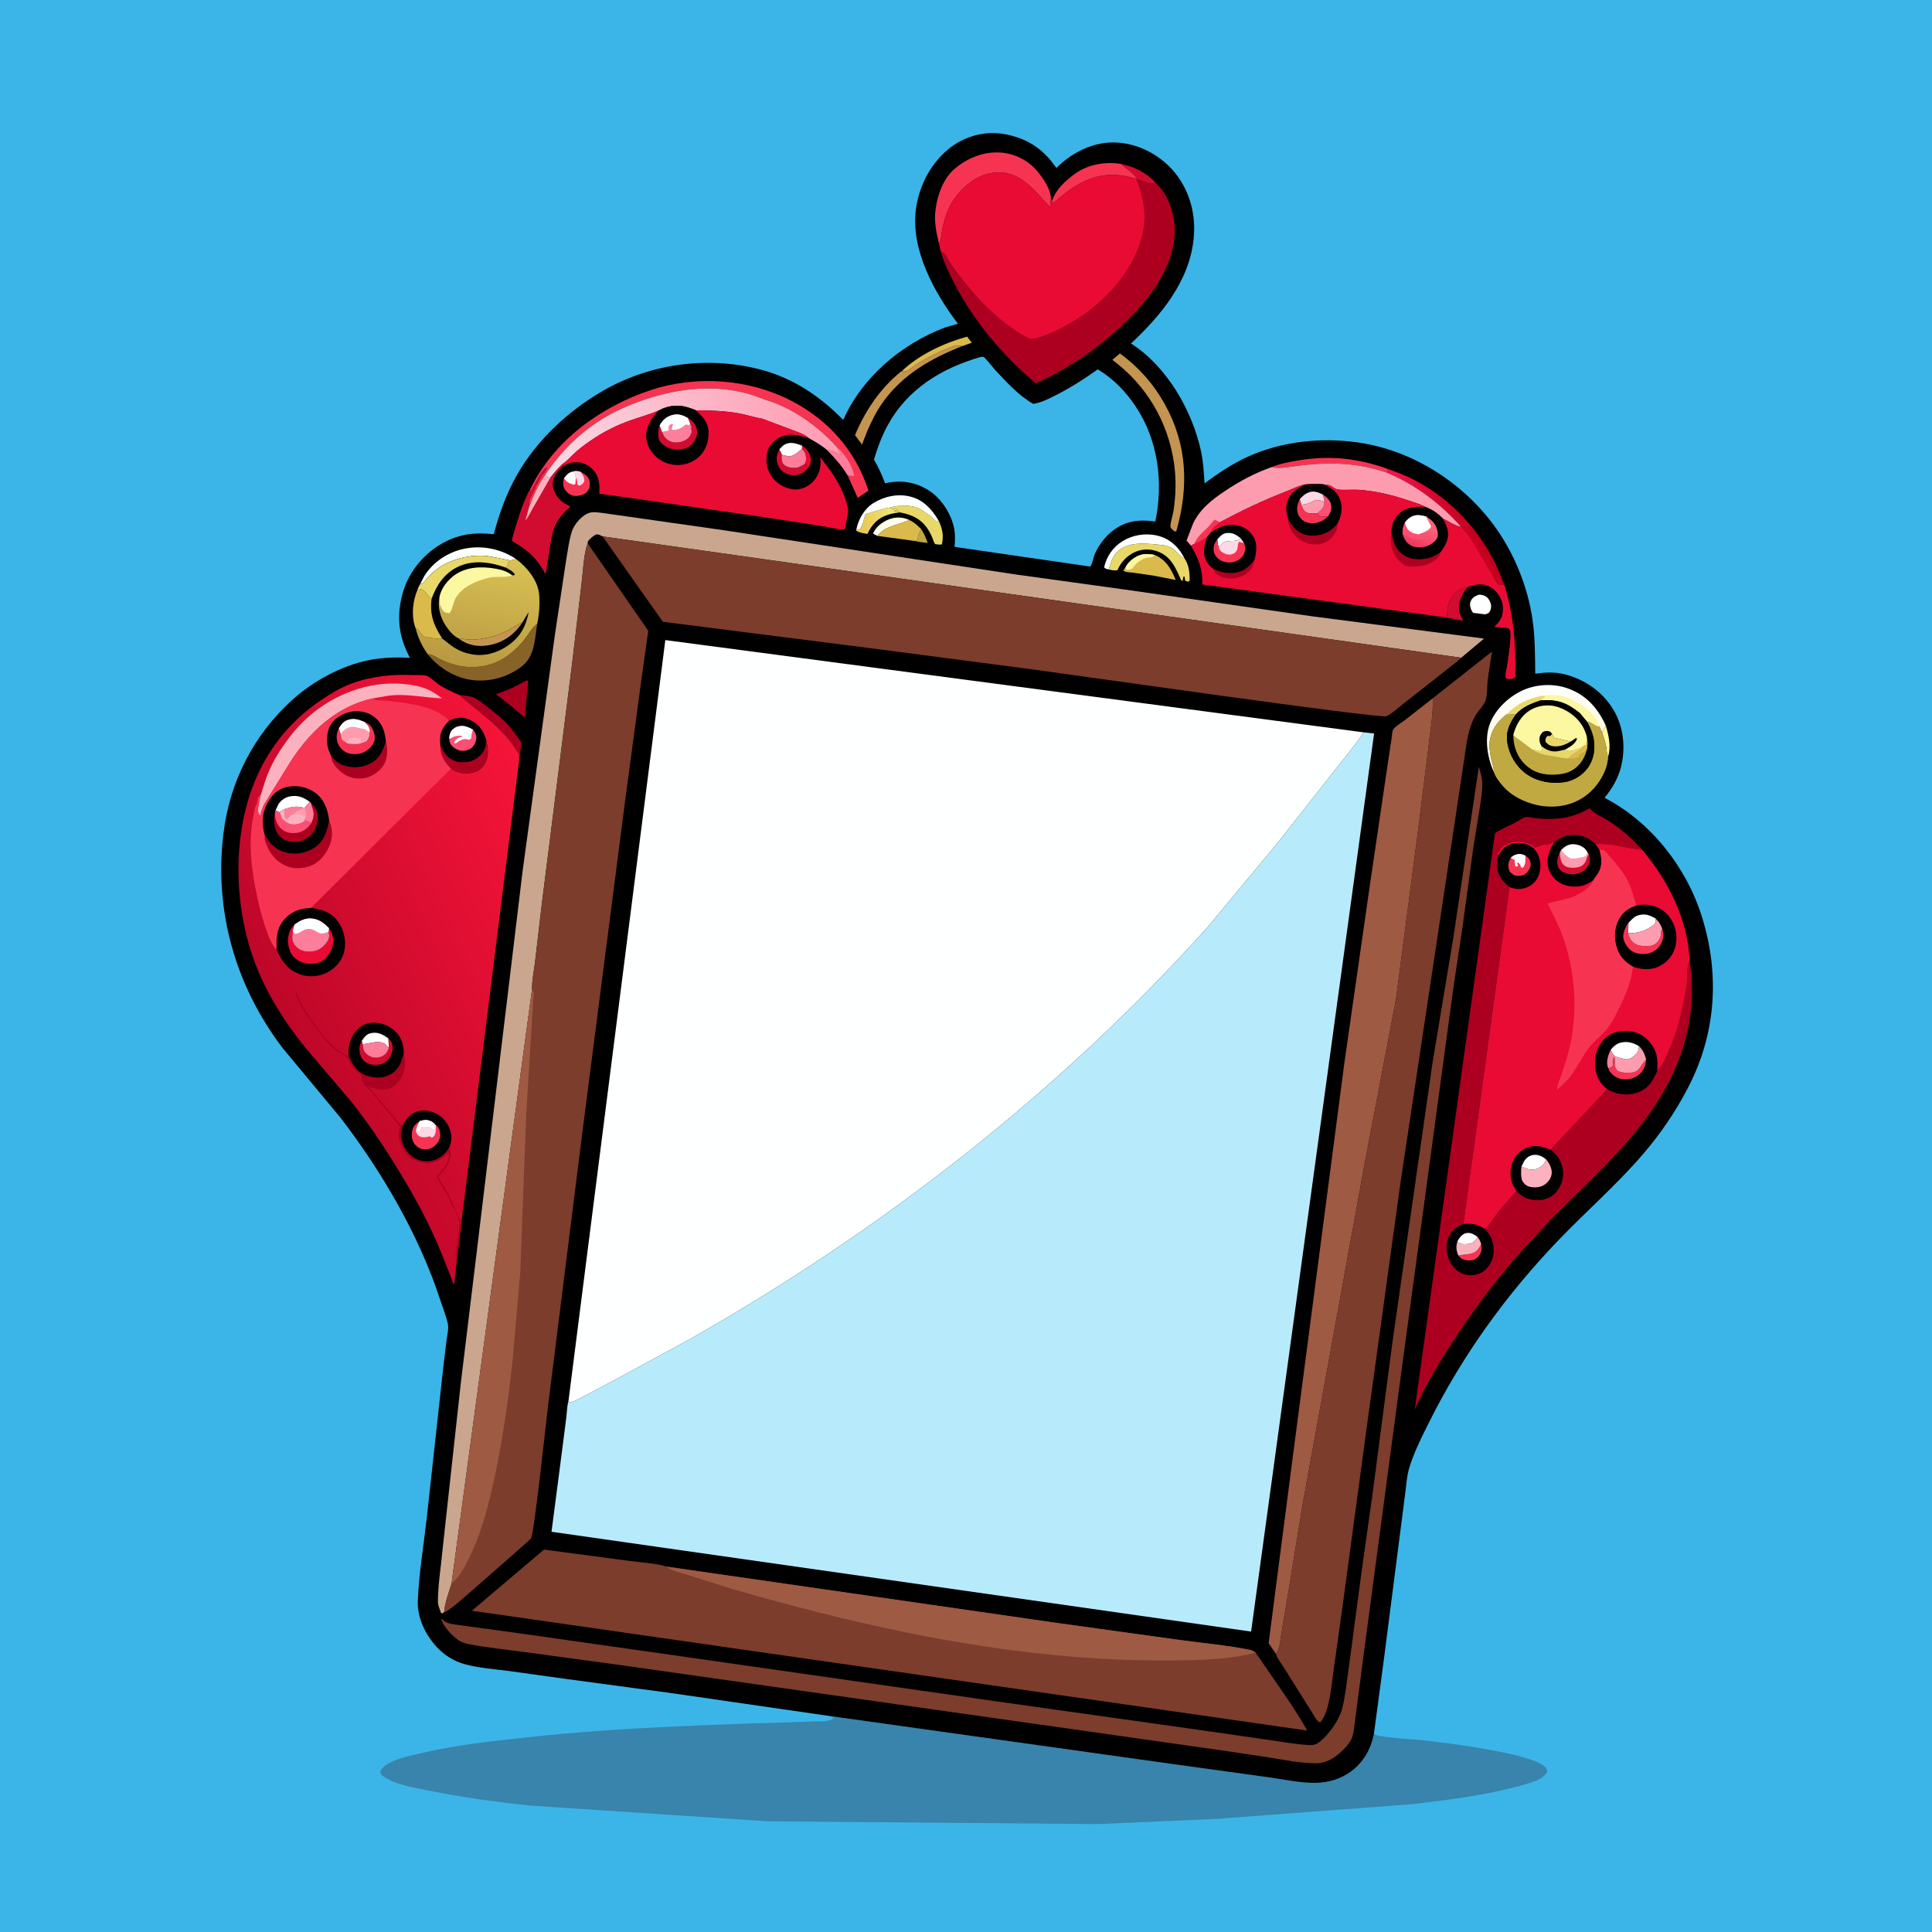 <svg version="1.1" xmlns="http://www.w3.org/2000/svg" style="display: block;" viewBox="0 0 2048 2048" width="1024" height="1024">
<defs>
	<linearGradient id="Gradient1" gradientUnits="userSpaceOnUse" x1="912.659" y1="553.732" x2="944.551" y2="548.558">
		<stop class="stop0" offset="0" stop-opacity="1" stop-color="rgb(232,200,84)"/>
		<stop class="stop1" offset="1" stop-opacity="1" stop-color="rgb(237,229,115)"/>
	</linearGradient>
	<linearGradient id="Gradient2" gradientUnits="userSpaceOnUse" x1="1558.11" y1="548.792" x2="1513.23" y2="571.53">
		<stop class="stop0" offset="0" stop-opacity="1" stop-color="rgb(193,0,27)"/>
		<stop class="stop1" offset="1" stop-opacity="1" stop-color="rgb(246,17,72)"/>
	</linearGradient>
	<linearGradient id="Gradient3" gradientUnits="userSpaceOnUse" x1="1640.14" y1="778.293" x2="1633.97" y2="727.638">
		<stop class="stop0" offset="0" stop-opacity="1" stop-color="rgb(250,250,227)"/>
		<stop class="stop1" offset="1" stop-opacity="1" stop-color="rgb(255,255,255)"/>
	</linearGradient>
	<linearGradient id="Gradient4" gradientUnits="userSpaceOnUse" x1="873.342" y1="424.715" x2="584.178" y2="518.898">
		<stop class="stop0" offset="0" stop-opacity="1" stop-color="rgb(255,157,179)"/>
		<stop class="stop1" offset="1" stop-opacity="1" stop-color="rgb(249,217,228)"/>
	</linearGradient>
	<linearGradient id="Gradient5" gradientUnits="userSpaceOnUse" x1="498.802" y1="706.027" x2="520.463" y2="590.584">
		<stop class="stop0" offset="0" stop-opacity="1" stop-color="rgb(186,153,65)"/>
		<stop class="stop1" offset="1" stop-opacity="1" stop-color="rgb(215,193,84)"/>
	</linearGradient>
	<linearGradient id="Gradient6" gradientUnits="userSpaceOnUse" x1="1500.2" y1="578.213" x2="1512.01" y2="555.792">
		<stop class="stop0" offset="0" stop-opacity="1" stop-color="rgb(240,57,97)"/>
		<stop class="stop1" offset="1" stop-opacity="1" stop-color="rgb(255,99,124)"/>
	</linearGradient>
	<linearGradient id="Gradient7" gradientUnits="userSpaceOnUse" x1="305.97" y1="1096.18" x2="618.584" y2="951.259">
		<stop class="stop0" offset="0" stop-opacity="1" stop-color="rgb(190,7,41)"/>
		<stop class="stop1" offset="1" stop-opacity="1" stop-color="rgb(246,20,57)"/>
	</linearGradient>
</defs>
<path transform="translate(0,0)" fill="rgb(59,181,231)" d="M -0 -0 L 2048 0 L 2048 2048 L -0 2048 L -0 -0 z"/>
<path transform="translate(0,0)" fill="rgb(56,132,172)" d="M 879.692 1819.09 L 1248 1870.66 L 1343.61 1883.85 C 1360.09 1886.14 1377.61 1890.05 1394.22 1889.91 C 1407.59 1889.81 1421.35 1885.87 1432.13 1877.82 C 1445.45 1867.87 1453.1 1854.35 1456.38 1838.24 C 1463.3 1842.11 1497.84 1843.67 1507.61 1844.67 C 1531.64 1847.13 1620.5 1858.3 1636.99 1872.19 C 1639.52 1874.32 1639.75 1875.28 1639.97 1878.5 C 1636.42 1884.95 1628.37 1887.86 1621.67 1889.97 L 1612.24 1892.82 C 1574.97 1902.94 1536.19 1907.9 1497.91 1912.43 L 1289.5 1928.12 L 1163.86 1933.6 L 814.239 1930.69 L 562 1914.01 C 526.209 1910.27 490.524 1905.35 455.228 1898.28 C 440.352 1895.3 420.905 1892.24 408 1884.07 C 404.987 1882.16 403.652 1881.48 403.01 1878 C 403.69 1876.72 404.333 1875.41 405.327 1874.33 C 413.707 1865.2 433.178 1861.62 445 1858.78 C 482.651 1849.74 521.169 1845.74 559.595 1841.56 C 660.66 1830.55 761.83 1828.17 863.314 1824.77 C 869.582 1824.56 879.766 1825.5 884.004 1820.97 L 879.692 1819.09 z"/>
<path transform="translate(0,0)" fill="rgb(0,0,0)" d="M 879.692 1819.09 L 713.614 1795.05 L 601.723 1779.98 L 539 1771.26 C 523.83 1769.32 507.788 1768.18 493.013 1764.22 C 481.822 1761.21 471.434 1754.93 463.5 1746.48 C 451.286 1733.48 442.159 1715.18 442.895 1697.1 C 444.066 1668.31 449.039 1638.63 452.282 1609.93 L 470.189 1446.84 L 473.464 1419.96 C 474.204 1414.63 475.878 1408.04 474.645 1402.75 C 472.708 1394.45 469.245 1385.88 466.583 1377.74 C 444.184 1309.27 404.75 1241.83 360.891 1184.78 L 299.27 1110.56 C 249.526 1044.83 226.841 965.482 236.858 883.474 C 243.584 828.412 268.842 779.022 309.911 741.846 C 331.66 722.16 361.838 705.671 390.75 699.849 C 405.372 696.905 419.664 696.601 434.514 697.245 C 422.067 673.927 419.901 651.958 427.529 626.582 C 434.012 605.016 450.561 585.78 470.267 575.174 C 487.724 565.779 503.944 564.217 523.392 566.29 C 529.278 544.429 536.711 523.344 547.921 503.593 C 568.955 466.534 602.729 435.167 639.485 414.083 C 690.438 384.855 752.425 376.807 808.96 392.514 C 842.027 401.701 870.125 420.846 893.861 445.141 C 914.019 399.726 955.434 364.864 1001.46 347.268 L 1015.46 343.164 C 990.429 310.33 965.241 264.68 970.903 221.875 C 974.318 196.062 987.598 171.15 1008.65 155.5 C 1023.53 144.442 1043.93 138.938 1062.26 141.757 C 1086.02 145.41 1103.73 155.854 1117.89 175.375 L 1119.85 178.125 C 1135.13 162.482 1157.16 151.088 1179.45 151.004 C 1201.97 150.92 1223.86 160.871 1239.65 176.669 C 1257.11 194.133 1266.13 218.424 1265.86 243 C 1265.33 290.63 1235.55 329.173 1202.58 360.656 L 1198.86 364.087 C 1237.06 388.491 1263.87 435.157 1273.24 478.821 C 1275.6 489.803 1276.04 501.24 1276.95 512.414 C 1291.35 501.603 1306.57 491.468 1323 484.012 C 1359.06 467.643 1401.17 463.447 1440.13 469.124 C 1496.66 477.361 1549.2 510.603 1583.08 556.114 C 1604.44 584.819 1619.45 621.392 1624.54 656.871 C 1627.27 675.859 1627.21 694.997 1627.43 714.13 C 1638.1 712.701 1648.51 712.131 1659 714.874 C 1680.27 720.435 1698.65 733.223 1710.2 752.219 C 1720.98 769.939 1723.32 792.077 1718.57 812.078 C 1715.63 824.454 1708.96 835.95 1700.89 845.68 C 1749.96 871.297 1787.52 918.924 1804.01 971.5 C 1823.35 1033.15 1819.16 1096.46 1788.81 1154.1 C 1775.65 1179.11 1760.06 1202.06 1741.63 1223.49 C 1713.78 1255.89 1681.26 1284.17 1651.7 1315 C 1596.76 1372.29 1550.49 1436.35 1514.99 1507.47 C 1507.17 1523.13 1498.13 1540.78 1493.41 1557.65 C 1491.21 1565.51 1490.8 1574.13 1489.67 1582.22 L 1481.62 1645.11 L 1466.76 1760.66 L 1456.38 1838.24 C 1453.1 1854.35 1445.45 1867.87 1432.13 1877.82 C 1421.35 1885.87 1407.59 1889.81 1394.22 1889.91 C 1377.61 1890.05 1360.09 1886.14 1343.61 1883.85 L 1248 1870.66 L 879.692 1819.09 z"/>
<path transform="translate(0,0)" fill="rgb(233,11,52)" d="M 850.215 472.391 C 855.067 475.933 858.467 479.68 859.405 485.833 C 859.903 489.101 859.143 491.382 858.052 494.382 L 852.949 491.818 C 854.111 489.476 854.619 487.997 854.429 485.34 C 854.16 481.58 852.994 478.347 850.046 475.899 L 850.215 472.391 z"/>
<path transform="translate(0,0)" fill="rgb(193,169,66)" d="M 976.674 561.128 C 979.574 565.934 981.66 570.2 983.311 575.583 C 981.695 575.344 970.681 574.066 970.27 573.516 L 972.471 572.635 C 973.262 567.876 973.693 565.043 976.674 561.128 z"/>
<path transform="translate(0,0)" fill="rgb(252,247,161)" d="M 1702.22 769.205 C 1705.33 779.841 1707.89 790.889 1704.74 801.853 C 1702.87 799.176 1703.37 795.628 1702.81 792.5 C 1701.84 787.138 1699.97 781.707 1698.32 776.519 L 1702.22 769.205 z"/>
<path transform="translate(0,0)" fill="rgb(210,12,48)" d="M 1188.29 173.764 C 1202.98 176.956 1214.53 182.654 1224.94 193.721 C 1219.37 197.151 1211.4 190.519 1205.07 190.479 L 1204.98 189.662 C 1203.07 185.688 1198.67 181.806 1195.01 179.449 C 1192.37 177.748 1190.48 175.995 1188.29 173.764 z"/>
<path transform="translate(0,0)" fill="rgb(254,255,255)" d="M 826.089 476.463 C 827.898 474.356 829.727 472.224 832.256 470.964 C 838.234 467.987 844.392 470.202 850.215 472.391 L 850.046 475.899 C 846.563 478.874 840.556 484.3 835.5 483.669 L 828.607 481.987 C 828.3 480.27 826.863 478.078 826.089 476.463 z"/>
<path transform="translate(0,0)" fill="rgb(254,254,233)" d="M 929.993 568.069 L 925.429 565.603 C 928.28 558.748 934.983 553.421 941.811 550.708 C 949.323 547.724 956.556 547.916 963.928 551.216 L 962.28 551.947 C 951.099 556.812 938.048 557.606 929.993 568.069 z"/>
<path transform="translate(0,0)" fill="rgb(210,12,48)" d="M 826.089 476.463 C 826.863 478.078 828.3 480.27 828.607 481.987 C 828.599 485.617 828.098 489.395 830.743 492.235 C 833.388 495.076 838.55 496.06 842.264 495.975 C 846.162 495.887 849.826 493.995 852.949 491.818 L 858.052 494.382 C 855.449 497.287 852.868 500.61 849.209 502.218 C 844.502 504.287 838.585 504.348 833.908 502.218 C 829.323 500.129 826.216 497.295 824.512 492.5 C 822.354 486.425 823.295 482.095 826.089 476.463 z"/>
<path transform="translate(0,0)" fill="rgb(253,126,154)" d="M 850.046 475.899 C 852.994 478.347 854.16 481.58 854.429 485.34 C 854.619 487.997 854.111 489.476 852.949 491.818 C 849.826 493.995 846.162 495.887 842.264 495.975 C 838.55 496.06 833.388 495.076 830.743 492.235 C 828.098 489.395 828.599 485.617 828.607 481.987 L 835.5 483.669 C 840.556 484.3 846.563 478.874 850.046 475.899 z"/>
<path transform="translate(0,0)" fill="rgb(210,12,48)" d="M 1533.27 654.591 C 1533.88 653.192 1533.84 653.646 1533.93 652.354 C 1534.4 645.017 1534.62 639.179 1539.05 633 C 1543.38 626.967 1548.51 623.505 1555.76 622.228 C 1549.83 629.997 1545.46 637.524 1546.88 647.738 C 1547.4 651.509 1549.5 654.735 1551.14 658.101 L 1533.27 654.591 z"/>
<path transform="translate(0,0)" fill="rgb(254,255,255)" d="M 1567.26 630.5 C 1569.44 630.289 1571.49 630.605 1573.52 631.451 C 1576.74 632.792 1578.77 635.571 1579.92 638.799 C 1580.98 641.793 1580.92 644.617 1579.59 647.5 C 1578.27 650.34 1577.07 650.176 1574.25 651.235 L 1561.5 649.615 L 1559.89 647.091 C 1558.53 644.397 1557.7 640.801 1558.77 637.893 C 1560.38 633.548 1563.25 632.16 1567.26 630.5 z"/>
<path transform="translate(0,0)" fill="rgb(219,186,76)" d="M 955.759 393.643 C 973.951 375.988 1000.94 363.524 1025.18 356.844 L 1030.13 363.314 L 1020.25 366.798 C 1017.81 366.69 1015.4 366.701 1013 366.172 C 1010.53 366.852 1008.77 367.551 1006.5 368.685 L 1004.19 369.559 C 993.521 373.574 982.457 379.662 972.699 385.548 C 969.055 387.746 964.162 392.086 960.382 393.5 C 959.253 393.922 956.942 393.721 955.759 393.643 z"/>
<path transform="translate(0,0)" fill="url(#Gradient1)" d="M 907.847 560.886 L 909.1 561.688 L 911.5 560.847 C 914.636 556.64 915.876 549.857 917.406 544.833 C 925.936 542.799 934.457 539.148 943.109 538.058 C 945.997 540.026 948.371 539.791 951.704 539.761 C 949.983 541.41 949.282 541.132 947 541.5 C 948.691 541.888 949.294 541.849 951 541.755 L 953.38 541.97 L 953.519 543.106 C 941.816 544.734 932.594 547.23 924.901 557.026 C 922.685 559.848 921.005 562.941 919.364 566.118 C 915.481 565.229 910.69 564.783 907.479 562.421 L 907.847 560.886 z"/>
<path transform="translate(0,0)" fill="rgb(246,52,82)" d="M 607.087 499.899 C 610.339 498.868 612.221 499.286 615.405 500.054 C 619.733 502.396 623.663 504.832 624.899 509.943 C 625.663 513.104 625.253 517 623.5 519.74 C 620.839 523.901 616.066 525.367 611.399 525.695 C 607.576 525.964 603.876 524.509 601.168 521.825 C 598.519 519.201 597.006 516.051 597.013 512.29 C 597.016 510.4 597.292 508.967 597.799 507.138 C 600.586 503.432 602.468 501.043 607.087 499.899 z"/>
<path transform="translate(0,0)" fill="rgb(251,217,231)" d="M 607.087 499.899 C 610.339 498.868 612.221 499.286 615.405 500.054 C 617.884 503.905 619.602 505.446 619.381 510.263 C 617.669 512.835 617.033 513.77 614 514.89 L 612.053 513.5 C 611.781 510.969 611.728 508.477 610.481 506.203 C 609.65 504.928 609.693 502.975 609.51 501.5 L 607.087 499.899 z"/>
<path transform="translate(0,0)" fill="rgb(254,255,255)" d="M 597.799 507.138 C 600.586 503.432 602.468 501.043 607.087 499.899 L 609.51 501.5 C 609.693 502.975 609.65 504.928 610.481 506.203 L 609.856 513 L 608.5 513.853 C 602.984 512.138 601.6 511.8 597.799 507.138 z"/>
<path transform="translate(0,0)" fill="rgb(219,186,76)" d="M 963.928 551.216 C 969.253 553.807 972.617 556.969 976.674 561.128 C 973.693 565.043 973.262 567.876 972.471 572.635 L 970.27 573.516 L 929.993 568.069 C 938.048 557.606 951.099 556.812 962.28 551.947 L 963.928 551.216 z"/>
<path transform="translate(0,0)" fill="rgb(246,52,82)" d="M 1347.83 495.202 C 1357.08 491.39 1367.17 489.566 1377 487.945 C 1409.74 482.545 1439.15 485.735 1470.36 496.84 L 1470.48 501.194 C 1440.84 490.789 1411.85 489.717 1380.91 493.067 C 1371.18 494.12 1357.31 497.498 1347.83 495.202 z"/>
<path transform="translate(0,0)" fill="rgb(173,0,32)" d="M 557.49 721.5 L 558.98 721.176 L 559.893 722 L 557.5 747.352 C 557.09 751.658 557.1 756.243 555.962 760.418 L 542.377 748.975 L 525.614 735.839 C 537.064 732.158 547.145 727.62 557.49 721.5 z"/>
<path transform="translate(0,0)" fill="rgb(254,255,255)" d="M 1175.22 603.63 C 1172.89 603.106 1172.37 603.233 1170.5 601.595 C 1170.69 600.293 1170.96 599.061 1171.36 597.805 C 1174.97 586.297 1182.6 577.181 1193.44 571.717 C 1204.93 565.922 1218.72 564.825 1230.91 568.967 C 1242.12 572.778 1250.33 581.276 1255.5 591.733 C 1251.28 591.222 1246.69 583.234 1242.04 580.799 C 1236.31 577.79 1230.32 577.544 1224 576.996 C 1211.44 575.906 1196.74 574.861 1186.17 583.386 C 1181.02 587.54 1178.89 592.382 1176.92 598.5 L 1175.22 603.63 z"/>
<path transform="translate(0,0)" fill="rgb(232,216,105)" d="M 943.109 538.058 C 952.814 535.349 966.052 534.701 975.234 539.58 C 980.307 542.275 989.084 548.454 992.432 553.177 L 994.773 551.479 C 998.996 560.113 1000.45 567.409 998.5 577.001 C 995.941 577.615 993.718 577.138 991.173 576.735 C 990.188 575.111 989.559 573.658 988.97 571.852 C 987.581 567.822 985.349 563.438 982.89 559.93 C 975.412 549.263 965.762 545.351 953.519 543.106 L 953.38 541.97 L 951 541.755 C 949.294 541.849 948.691 541.888 947 541.5 C 949.282 541.132 949.983 541.41 951.704 539.761 C 948.371 539.791 945.997 540.026 943.109 538.058 z"/>
<path transform="translate(0,0)" fill="rgb(173,0,32)" d="M 486.718 736.744 C 491.845 737.267 498.135 737.588 502.814 739.721 C 507.478 741.848 512.254 745.995 516.327 749.117 C 525.305 756 534.625 763.425 541.845 772.192 L 552.778 786.978 L 550.365 805.416 C 550.177 803.387 550.333 801.523 550.477 799.5 C 549.594 798.493 548.811 797.499 548.115 796.352 C 533.187 771.75 508.095 755.151 486.718 736.744 z"/>
<path transform="translate(0,0)" fill="rgb(254,255,255)" d="M 445.361 619.18 L 449.846 610.476 C 459.209 595.682 474.632 585.393 491.702 581.776 C 510.898 577.709 530.774 581.754 546.968 592.516 L 541.034 594.171 L 519.5 589.924 L 517.668 589.659 C 499.76 587.213 476.821 592.663 462.504 603.932 C 457.67 607.737 453.498 611.933 449.704 616.771 C 448.326 618.529 447.503 618.746 445.361 619.18 z"/>
<path transform="translate(0,0)" fill="rgb(254,255,255)" d="M 907.847 560.886 L 908.001 560.062 C 910.409 549.748 916.603 538.959 925.752 533.336 C 937.44 526.152 951.434 523.039 964.889 526.377 C 978.82 529.832 987.668 539.748 994.773 551.479 L 992.432 553.177 C 989.084 548.454 980.307 542.275 975.234 539.58 C 966.052 534.701 952.814 535.349 943.109 538.058 C 934.457 539.148 925.936 542.799 917.406 544.833 C 915.876 549.857 914.636 556.64 911.5 560.847 L 909.1 561.688 L 907.847 560.886 z"/>
<path transform="translate(0,0)" fill="rgb(219,186,76)" d="M 1192.86 601.9 C 1194.89 597.321 1199.21 593.322 1203.43 590.758 C 1210.16 586.67 1216.7 586.702 1224.15 588.323 C 1236.43 593.705 1241.4 603.035 1246.31 614.795 L 1222.03 610.057 L 1200.5 606.997 C 1197.27 606.597 1193.68 606.819 1190.95 605 C 1191.52 603.918 1191.95 602.73 1192.86 601.9 z"/>
<path transform="translate(0,0)" fill="rgb(252,247,161)" d="M 1192.86 601.9 C 1194.89 597.321 1199.21 593.322 1203.43 590.758 C 1210.16 586.67 1216.7 586.702 1224.15 588.323 C 1222.53 589.553 1221.78 590.653 1219.71 590.784 C 1215.56 591.049 1213.28 591.58 1209.76 593.705 L 1208.6 594.381 C 1204.93 596.59 1202.62 599.522 1199.98 602.816 C 1197.33 603.771 1196.55 604.392 1193.76 603.667 L 1192.86 601.9 z"/>
<path transform="translate(0,0)" fill="rgb(246,52,82)" d="M 1115.76 211.918 C 1118.88 201.043 1130.2 191.009 1139.04 184.547 C 1153.22 174.183 1171.16 171.113 1188.29 173.764 C 1190.48 175.995 1192.37 177.748 1195.01 179.449 C 1198.67 181.806 1203.07 185.688 1204.98 189.662 C 1182.67 182.941 1164.88 183.684 1143.93 194.979 C 1133.92 200.374 1125.04 208.284 1116.18 215.363 L 1115.26 215 L 1115.76 211.918 z"/>
<path transform="translate(0,0)" fill="rgb(232,216,105)" d="M 1175.22 603.63 L 1176.92 598.5 C 1178.89 592.382 1181.02 587.54 1186.17 583.386 C 1196.74 574.861 1211.44 575.906 1224 576.996 C 1230.32 577.544 1236.31 577.79 1242.04 580.799 C 1246.69 583.234 1251.28 591.222 1255.5 591.733 C 1260.28 598.537 1261.26 607.401 1261.08 615.5 L 1259.5 616.589 L 1256.39 615.613 L 1255.5 610.932 L 1254.34 611.5 L 1253.78 615.5 L 1252.28 615.5 C 1246.42 602.476 1241.64 589.738 1226.83 584.458 C 1218.28 581.41 1209.58 581.825 1201.5 585.96 C 1193.62 589.989 1188.01 596.494 1184.45 604.5 C 1181.25 605.114 1178.35 604.282 1175.22 603.63 z"/>
<path transform="translate(0,0)" fill="rgb(196,149,80)" d="M 955.759 393.643 C 956.942 393.721 959.253 393.922 960.382 393.5 C 964.162 392.086 969.055 387.746 972.699 385.548 C 982.457 379.662 993.521 373.574 1004.19 369.559 L 1006.5 368.685 C 1008.77 367.551 1010.53 366.852 1013 366.172 C 1015.4 366.701 1017.81 366.69 1020.25 366.798 C 987.875 379.563 957.874 396.319 936.859 425.033 C 929.554 435.013 924.12 445.838 919.245 457.168 L 913.76 471.317 L 906.349 461.232 C 917.329 435.113 933.101 411.568 955.324 393.684 L 955.759 393.643 z"/>
<path transform="translate(0,0)" fill="url(#Gradient2)" d="M 1470.36 496.84 C 1480.15 500.412 1489.9 503.908 1499.16 508.751 C 1538.89 529.535 1569.05 562.404 1587.87 603 L 1594.49 619.737 L 1591.56 620.111 C 1590.53 620.172 1588.68 619.869 1587.95 619.062 C 1585.18 616.007 1582.62 610.051 1580.51 606.371 L 1565.6 581.4 C 1560.77 573.252 1556.09 564.965 1548.92 558.623 C 1527.3 534.071 1500.7 513.934 1470.48 501.194 L 1470.36 496.84 z"/>
<path transform="translate(0,0)" fill="rgb(135,99,40)" d="M 569.435 661.293 C 566.769 678.575 567.018 696.536 551.598 707.615 C 535.88 718.908 515.915 723.793 496.863 720.304 C 480.008 717.217 463.708 706.657 453.216 693.269 C 459.764 694.052 462.624 696.992 468.437 699.703 C 476.121 703.288 486.077 706.273 494.5 706.898 C 520.812 708.848 539.986 697.752 556.048 677.702 C 559.899 672.896 563.17 666.523 567.864 662.568 L 569.435 661.293 z"/>
<path transform="translate(0,0)" fill="rgb(196,149,80)" d="M 1187.18 374.628 C 1207.03 389.252 1222.37 406.454 1234.46 427.979 C 1258.77 471.272 1260.23 516.144 1247 562.953 L 1245.39 563.5 C 1244.03 562.363 1240.64 559.955 1240.69 558 C 1240.8 552.947 1243.25 546.414 1244.03 541.198 C 1246.48 524.893 1246.9 507.777 1244.56 491.434 C 1238.19 446.89 1215.26 408.284 1179.13 381.468 L 1187.18 374.628 z"/>
<path transform="translate(0,0)" fill="url(#Gradient3)" d="M 1583.44 818.158 C 1576.68 803.159 1573.37 783.082 1579.32 767.256 C 1585.02 752.074 1599.07 738.746 1613.64 732.014 C 1628.82 724.996 1647.28 724.202 1663 730.114 C 1682.05 737.276 1694 751.095 1702.22 769.205 L 1698.32 776.519 C 1697.17 774.442 1696.32 772.325 1695.42 770.136 C 1690.49 770.408 1687.66 765.337 1682.28 764.934 L 1674.82 755.926 C 1660.69 744.662 1650.99 741.203 1633.1 742.332 C 1623.28 745.84 1614.39 748.972 1607.17 756.95 L 1596.74 757.495 C 1588.61 764.315 1583.04 770.434 1580.21 781 L 1579.81 782.449 C 1577.42 791.696 1580.39 803.652 1582.92 812.697 C 1583.44 814.554 1583.54 816.25 1583.44 818.158 z"/>
<path transform="translate(0,0)" fill="rgb(232,216,105)" d="M 1635.26 737.343 L 1637.9 738.43 L 1637.5 739.792 L 1636.15 740.283 C 1634.69 740.87 1634.13 741.225 1633.1 742.332 C 1623.28 745.84 1614.39 748.972 1607.17 756.95 L 1596.74 757.495 C 1608.86 745.339 1618.66 740.965 1635.26 737.343 z"/>
<path transform="translate(0,0)" fill="rgb(252,247,161)" d="M 1635.26 737.343 C 1647.82 735.993 1655.51 736.293 1667.01 742.068 L 1667.31 742.494 C 1676.28 746.956 1684.78 752.054 1690.5 760.51 L 1691.21 761.547 C 1693.07 764.304 1694.27 767.028 1695.42 770.136 C 1690.49 770.408 1687.66 765.337 1682.28 764.934 L 1674.82 755.926 C 1660.69 744.662 1650.99 741.203 1633.1 742.332 C 1634.13 741.225 1634.69 740.87 1636.15 740.283 L 1637.5 739.792 L 1637.9 738.43 L 1635.26 737.343 z"/>
<path transform="translate(0,0)" fill="rgb(210,12,48)" d="M 595.861 492.083 L 597.615 493.743 L 596.684 494.439 C 591.572 498.367 586.566 504.673 585.988 511.341 C 585.414 517.958 588.635 524.385 593.001 529.16 C 596.386 532.864 600.126 534.885 604.65 536.917 C 597.881 542.923 592.475 548.795 588.621 557.081 C 584.781 565.337 583.748 575.113 582.381 584.055 L 578.339 608.731 C 571.304 595.743 564.036 587.135 551.701 578.998 C 550.765 578.381 542.958 573.681 542.827 573.257 C 542.268 571.44 547.652 555.16 548.465 552.424 C 551.219 543.155 554.515 533.67 558.707 524.948 C 559.303 523.708 560.48 520.59 561.57 519.849 L 563.229 520.264 C 567.028 513.118 572.991 500.07 579.505 495.25 C 579.501 497.182 579.811 497.082 578.537 498.677 C 577.913 499.457 577.592 500.443 577.005 501.25 L 574.51 503.5 L 574.005 505.25 C 573.434 506.914 572.322 507.619 571.51 509 L 571.005 510.25 C 570.444 511.568 569.771 512.569 568.973 513.766 C 567.474 516.015 568.371 514.418 567.51 517 C 567.11 518.199 566.903 518.416 566.288 519.547 C 565.566 520.876 565.125 522.142 564.51 523.5 L 562.005 528.25 C 560.802 531.075 560.861 534.146 560.982 537.133 C 565.41 525.208 570.616 513.222 578.207 502.958 L 581.481 506.423 L 582.426 506.064 C 583.493 505.667 583.069 505.711 583.742 505.698 C 587.542 500.779 591.338 496.351 595.861 492.083 z"/>
<path transform="translate(0,0)" fill="rgb(251,178,190)" d="M 578.207 502.958 L 581.481 506.423 L 582.426 506.064 C 583.493 505.667 583.069 505.711 583.742 505.698 L 565.489 537.512 C 562.89 541.923 560.363 547.756 556.99 551.569 L 560.982 537.133 C 565.41 525.208 570.616 513.222 578.207 502.958 z"/>
<path transform="translate(0,0)" fill="rgb(246,52,82)" d="M 995.419 258.175 C 992.965 248.729 990.494 236.42 991.255 226.708 C 992.538 210.334 998.65 190.576 1011.4 179.46 C 1024.94 167.654 1042.46 160.468 1060.56 161.702 C 1075.29 162.706 1089.57 169.771 1099.16 181.03 C 1105.55 188.537 1114.75 201.655 1113.95 211.748 C 1113.6 214.247 1113.28 215.07 1114.11 217.5 L 1112.5 219.041 C 1098.17 203.699 1083.66 183.474 1060.45 182.843 C 1044.19 182.4 1031.56 189.364 1020.15 200.552 C 1007.9 212.551 1001.68 227.323 998.795 243.968 C 997.994 248.585 997.785 254.079 995.419 258.175 z"/>
<path transform="translate(0,0)" fill="rgb(246,52,82)" d="M 561.57 519.849 L 562.479 517.761 C 587.511 466.63 637.131 430.855 690.184 413.413 C 737.956 397.708 793.317 401.557 838.117 424.486 C 877.818 444.805 906.943 477.501 920.563 520.098 L 909.214 527.742 L 898.328 503.48 C 892.17 493.392 885.01 485.34 876.631 477.016 C 879.568 477.353 883.032 477.768 885.61 479.285 C 887.865 480.614 889.918 481.546 892.375 482.509 C 890.15 480.18 889.022 478.086 887.688 475.152 L 887.206 474.07 L 887.172 473.987 C 867.524 451.72 838.871 431.426 809.986 423.391 C 763.853 403.788 712.534 411.115 667.297 429.559 C 629.569 444.941 600.919 469.314 578.207 502.958 C 570.616 513.222 565.41 525.208 560.982 537.133 C 560.861 534.146 560.802 531.075 562.005 528.25 L 564.51 523.5 C 565.125 522.142 565.566 520.876 566.288 519.547 C 566.903 518.416 567.11 518.199 567.51 517 C 568.371 514.418 567.474 516.015 568.973 513.766 C 569.771 512.569 570.444 511.568 571.005 510.25 L 571.51 509 C 572.322 507.619 573.434 506.914 574.005 505.25 L 574.51 503.5 L 577.005 501.25 C 577.592 500.443 577.913 499.457 578.537 498.677 C 579.811 497.082 579.501 497.182 579.505 495.25 C 572.991 500.07 567.028 513.118 563.229 520.264 L 561.57 519.849 z"/>
<path transform="translate(0,0)" fill="rgb(253,126,154)" d="M 887.206 474.07 C 896.153 481.799 902.674 492.619 905.5 504.051 C 902.732 505 901.132 504.161 898.328 503.48 C 892.17 493.392 885.01 485.34 876.631 477.016 C 879.568 477.353 883.032 477.768 885.61 479.285 C 887.865 480.614 889.918 481.546 892.375 482.509 C 890.15 480.18 889.022 478.086 887.688 475.152 L 887.206 474.07 z"/>
<path transform="translate(0,0)" fill="rgb(193,169,66)" d="M 1596.74 757.495 L 1607.17 756.95 C 1600.35 766.492 1596 775.291 1597.89 787.381 C 1599.9 800.261 1607.28 812.726 1617.9 820.329 C 1629.39 828.559 1644.98 831.281 1658.85 829.034 C 1668.23 827.515 1677.53 821.7 1683.09 814 C 1689.47 805.166 1691.24 794.123 1689.38 783.503 C 1688.24 776.946 1685.53 770.704 1682.28 764.934 C 1687.66 765.337 1690.49 770.408 1695.42 770.136 C 1696.32 772.325 1697.17 774.442 1698.32 776.519 C 1699.97 781.707 1701.84 787.138 1702.81 792.5 C 1703.37 795.628 1702.87 799.176 1704.74 801.853 C 1704.21 815.472 1696.02 830.061 1686.09 839.222 C 1673.44 850.904 1657.96 855.742 1640.96 854.962 C 1624.27 854.197 1604.58 846.349 1593.45 833.64 C 1589.7 829.358 1585.12 823.602 1583.44 818.158 C 1583.54 816.25 1583.44 814.554 1582.92 812.697 C 1580.39 803.652 1577.42 791.696 1579.81 782.449 L 1580.21 781 C 1583.04 770.434 1588.61 764.315 1596.74 757.495 z"/>
<path transform="translate(0,0)" fill="url(#Gradient4)" d="M 578.207 502.958 C 600.919 469.314 629.569 444.941 667.297 429.559 C 712.534 411.115 763.853 403.788 809.986 423.391 C 838.871 431.426 867.524 451.72 887.172 473.987 L 887.206 474.07 L 887.688 475.152 C 889.022 478.086 890.15 480.18 892.375 482.509 C 889.918 481.546 887.865 480.614 885.61 479.285 C 883.032 477.768 879.568 477.353 876.631 477.016 C 870.745 471.955 864.059 468.149 857.309 464.381 C 852.911 460.232 847.262 458.715 841.757 456.505 L 807.856 443.796 C 799.837 442.611 792.008 439.787 784 438.325 C 768.537 435.501 753.338 435.109 737.681 434.989 C 725.066 429.596 715.384 428.054 702.249 433.233 L 698.032 435.263 C 688.171 439.512 677.937 442.184 667.866 445.796 C 654.874 450.456 642.553 456.324 630.984 463.88 C 624.2 468.311 617.415 472.999 611.278 478.303 C 606.541 482.397 601.111 489.001 595.861 492.083 C 591.338 496.351 587.542 500.779 583.742 505.698 C 583.069 505.711 583.493 505.667 582.426 506.064 L 581.481 506.423 L 578.207 502.958 z"/>
<path transform="translate(0,0)" fill="rgb(0,0,0)" d="M 1633.1 742.332 C 1650.99 741.203 1660.69 744.662 1674.82 755.926 L 1682.28 764.934 C 1685.53 770.704 1688.24 776.946 1689.38 783.503 C 1691.24 794.123 1689.47 805.166 1683.09 814 C 1677.53 821.7 1668.23 827.515 1658.85 829.034 C 1644.98 831.281 1629.39 828.559 1617.9 820.329 C 1607.28 812.726 1599.9 800.261 1597.89 787.381 C 1596 775.291 1600.35 766.492 1607.17 756.95 C 1614.39 748.972 1623.28 745.84 1633.1 742.332 z"/>
<path transform="translate(0,0)" fill="rgb(193,169,66)" d="M 1681.86 795.25 C 1680.65 800.827 1677.57 806.538 1673.72 810.731 C 1666.87 818.186 1658.85 820.599 1649 821.087 C 1636.47 821.708 1626.19 819.327 1616.88 810.509 C 1607.97 802.071 1604.36 791.186 1604.14 779.085 C 1605.63 781.202 1606.41 781.729 1608.5 783.076 L 1624.2 794.727 C 1626.1 795.021 1627.93 795.281 1629.78 795.801 L 1630.99 796.156 C 1633.46 796.701 1632.55 796.81 1634.5 795.51 L 1634.08 790.91 C 1639.32 795.045 1643.68 797.01 1650.5 796.444 L 1659 794.629 L 1660.84 795.778 C 1664.47 797.497 1673.18 793.748 1676.93 792.379 C 1677.98 791.111 1678.51 790.714 1680.09 790.039 L 1681.48 789.5 L 1682.18 781.659 C 1683.01 786.569 1683.05 790.406 1681.86 795.25 z"/>
<path transform="translate(0,0)" fill="rgb(219,186,76)" d="M 1682.18 781.659 C 1683.01 786.569 1683.05 790.406 1681.86 795.25 C 1679.08 797.055 1674.61 799.157 1673.2 802.231 C 1669.49 804.351 1666.3 804.073 1662.12 804.027 C 1665.95 798.517 1672.36 797.375 1676.93 792.379 C 1677.98 791.111 1678.51 790.714 1680.09 790.039 L 1681.48 789.5 L 1682.18 781.659 z"/>
<path transform="translate(0,0)" fill="rgb(232,216,105)" d="M 1634.08 790.91 C 1639.32 795.045 1643.68 797.01 1650.5 796.444 L 1659 794.629 L 1660.84 795.778 C 1664.47 797.497 1673.18 793.748 1676.93 792.379 C 1672.36 797.375 1665.95 798.517 1662.12 804.027 C 1657.5 803.895 1653.5 802.789 1649 802.041 C 1639.2 800.409 1633.04 799.975 1624.2 794.727 C 1626.1 795.021 1627.93 795.281 1629.78 795.801 L 1630.99 796.156 C 1633.46 796.701 1632.55 796.81 1634.5 795.51 L 1634.08 790.91 z"/>
<path transform="translate(0,0)" fill="rgb(252,247,161)" d="M 1604.14 779.085 C 1607.07 767.971 1612.74 758.069 1623.08 752.221 C 1631.28 747.584 1641.94 746.458 1650.95 749.305 C 1663.05 753.127 1674.18 761.885 1679.5 773.528 C 1680.67 776.077 1681.69 778.893 1682.18 781.659 L 1681.48 789.5 L 1680.09 790.039 C 1678.51 790.714 1677.98 791.111 1676.93 792.379 C 1673.18 793.748 1664.47 797.497 1660.84 795.778 L 1659 794.629 L 1650.5 796.444 C 1643.68 797.01 1639.32 795.045 1634.08 790.91 L 1634.5 795.51 C 1632.55 796.81 1633.46 796.701 1630.99 796.156 L 1629.78 795.801 C 1627.93 795.281 1626.1 795.021 1624.2 794.727 L 1608.5 783.076 C 1606.41 781.729 1605.63 781.202 1604.14 779.085 z"/>
<path transform="translate(0,0)" fill="rgb(0,0,0)" d="M 1634.08 790.91 C 1632.73 788.627 1631.99 786.866 1631.87 784.169 C 1631.72 780.529 1633.11 778.439 1635.5 775.891 C 1636.96 775.244 1638.07 774.787 1639.7 774.875 C 1643.01 775.053 1643.06 775.314 1645.29 777.837 C 1645.86 779.493 1646.48 780.645 1647.5 782.064 L 1664.91 786.195 L 1670.5 782.337 L 1671.72 783 C 1670.21 788.209 1664.75 791.476 1660.25 793.958 L 1659 794.629 L 1650.5 796.444 C 1643.68 797.01 1639.32 795.045 1634.08 790.91 z"/>
<path transform="translate(0,0)" fill="rgb(232,216,105)" d="M 1645.29 777.837 C 1645.86 779.493 1646.48 780.645 1647.5 782.064 L 1664.91 786.195 C 1659.64 788.995 1655.35 791.188 1649.19 791.182 C 1644.06 791.176 1641.9 790.116 1638.44 786.576 C 1638.16 783.07 1638.08 783.107 1640.12 780.262 L 1643.47 780.088 L 1645.29 777.837 z"/>
<path transform="translate(0,0)" fill="rgb(254,156,175)" d="M 1347.83 495.202 C 1357.31 497.498 1371.18 494.12 1380.91 493.067 C 1411.85 489.717 1440.84 490.789 1470.48 501.194 C 1500.7 513.934 1527.3 534.071 1548.92 558.623 C 1541.87 557.226 1536.02 552.643 1529.49 549.785 C 1523.88 543.891 1518.45 540.367 1510.99 537.356 C 1505.68 534.366 1499.05 532.548 1493.27 530.599 C 1476.51 524.951 1458.66 520.55 1440.98 519.284 C 1433.55 518.751 1425.88 519.757 1418.5 519.004 C 1414.77 518.623 1412.78 515.662 1409.52 514.5 C 1407.75 513.869 1405.59 513.758 1403.72 513.585 C 1396.66 512.537 1390.25 513.178 1383.2 513.607 C 1376.09 514.96 1370.6 518.122 1363.95 520.712 C 1339.35 530.293 1316.17 541.216 1292.96 553.761 L 1288.87 556.968 C 1285.91 559.212 1284.56 561.515 1283.1 564.821 L 1279.68 569.043 C 1275.31 571.768 1270.69 574.912 1265.85 576.717 L 1262.37 578.41 L 1257.77 573 L 1264.66 555.111 C 1272.18 539.194 1285.09 529.431 1299.48 519.869 C 1314.91 509.615 1330.33 501.402 1347.83 495.202 z"/>
<path transform="translate(0,0)" fill="rgb(246,52,82)" d="M 1265.85 576.717 C 1270.12 566.136 1278.48 562.442 1284.77 553.911 C 1285.84 552.464 1286.32 551.663 1288 550.847 L 1292.96 553.761 L 1288.87 556.968 C 1285.91 559.212 1284.56 561.515 1283.1 564.821 L 1279.68 569.043 C 1275.31 571.768 1270.69 574.912 1265.85 576.717 z"/>
<path transform="translate(0,0)" fill="rgb(173,0,32)" d="M 1205.07 190.479 C 1211.4 190.519 1219.37 197.151 1224.94 193.721 C 1232.83 200.829 1237.89 210.004 1241.22 220 L 1241.7 221.404 C 1249.19 243.68 1244.23 268.004 1233.94 288.528 C 1224.49 307.363 1211.16 323.488 1196.36 338.324 C 1168.44 366.315 1134.15 390.257 1098.02 406.355 C 1063.58 377.579 1032.16 340.368 1011.63 300.49 C 1005.95 289.465 1000.39 278.066 997.116 266.059 L 999.447 267.545 C 1002.6 269.406 1003.65 272.888 1005.49 275.936 C 1008.65 281.175 1012.14 286.136 1015.85 291 C 1036.24 317.745 1061.67 344.294 1091.98 359.546 C 1106.48 358.513 1127.68 346.913 1139.91 339.446 C 1171.83 319.975 1202.45 286.356 1210.99 249.047 L 1211.4 247.194 C 1215.65 228.83 1212.18 207.756 1205.07 190.479 z"/>
<path transform="translate(0,0)" fill="url(#Gradient5)" d="M 445.361 619.18 C 447.503 618.746 448.326 618.529 449.704 616.771 C 453.498 611.933 457.67 607.737 462.504 603.932 C 476.821 592.663 499.76 587.213 517.668 589.659 L 519.5 589.924 L 541.034 594.171 L 546.968 592.516 C 558.203 600.935 569.347 614.106 571.286 628.512 C 572.597 638.25 571.631 651.717 569.435 661.293 L 567.864 662.568 C 563.17 666.523 559.899 672.896 556.048 677.702 C 539.986 697.752 520.812 708.848 494.5 706.898 C 486.077 706.273 476.121 703.288 468.437 699.703 C 462.624 696.992 459.764 694.052 453.216 693.269 C 447.259 684.822 442.979 675.691 440.53 665.649 L 440.204 664.854 C 436.09 653.282 437.439 636.986 442.417 625.888 C 443.15 623.375 444.108 621.452 445.361 619.18 z"/>
<path transform="translate(0,0)" fill="rgb(252,247,161)" d="M 465.902 632.566 C 467.504 623.585 474.731 614.627 481.986 609.53 C 494.189 600.958 509.863 600.175 524.111 602.591 L 526 602.922 C 532.574 604.041 537.709 605.85 543.065 609.907 C 535.524 612.738 525.991 610.408 517.692 612.562 C 504.97 615.863 490.63 621.529 483.456 633.271 C 480.253 638.514 480.17 645.161 476.5 650 C 473.803 649.805 471.721 649.729 469.828 647.5 C 468.402 645.82 467.715 643.359 466.413 641.5 L 465.902 632.566 z"/>
<path transform="translate(0,0)" fill="rgb(0,0,0)" d="M 445.361 619.18 C 447.503 618.746 448.326 618.529 449.704 616.771 C 453.498 611.933 457.67 607.737 462.504 603.932 C 476.821 592.663 499.76 587.213 517.668 589.659 L 519.5 589.924 L 541.034 594.171 C 539.386 595.487 538.921 595.29 538.558 597.418 C 538.199 599.53 537.586 600.155 536.23 601.669 C 539.618 603.678 543.852 605.527 545.901 609 C 544.28 610.116 545.21 609.768 543.065 609.907 C 537.709 605.85 532.574 604.041 526 602.922 L 524.111 602.591 C 509.863 600.175 494.189 600.958 481.986 609.53 C 474.731 614.627 467.504 623.585 465.902 632.566 C 463.662 643.196 466.505 653.939 472.308 663.023 C 475.21 667.564 480.824 674.497 486.05 676.63 C 489.872 676.938 493.704 677.855 497.5 677.989 C 510.465 678.444 526.478 674.451 537.934 668.59 C 543.063 665.966 547.483 662.246 552.848 660.154 L 553.715 659.827 L 560.414 648.75 C 557.57 664.266 551.166 675.592 538.111 684.556 C 526.972 692.204 513.541 696.107 500.056 693.577 C 485.611 690.866 479.562 685.424 468.801 676.835 C 464.796 678.236 453.858 675.43 449.228 674.667 C 448.139 673.645 447.207 672.661 446.35 671.432 C 445.013 669.515 443.979 667.85 441.98 666.546 L 440.53 665.649 L 440.204 664.854 C 436.09 653.282 437.439 636.986 442.417 625.888 C 443.15 623.375 444.108 621.452 445.361 619.18 z"/>
<path transform="translate(0,0)" fill="rgb(196,149,80)" d="M 486.05 676.63 C 489.872 676.938 493.704 677.855 497.5 677.989 C 510.465 678.444 526.478 674.451 537.934 668.59 C 543.063 665.966 547.483 662.246 552.848 660.154 L 553.715 659.827 C 545.552 672.36 533.968 680.886 519.062 683.793 C 508.424 685.869 497.594 684.624 488.409 678.48 L 486.05 676.63 z"/>
<path transform="translate(0,0)" fill="rgb(219,186,76)" d="M 442.417 625.888 L 443.544 625.739 C 445.366 625.416 444.718 625.559 446.5 624.344 C 450.836 626.377 453.488 631.695 457.52 634.701 C 455.32 651.234 459.683 662.934 468.801 676.835 C 464.796 678.236 453.858 675.43 449.228 674.667 C 448.139 673.645 447.207 672.661 446.35 671.432 C 445.013 669.515 443.979 667.85 441.98 666.546 L 440.53 665.649 L 440.204 664.854 C 436.09 653.282 437.439 636.986 442.417 625.888 z"/>
<path transform="translate(0,0)" fill="rgb(232,216,105)" d="M 445.361 619.18 C 447.503 618.746 448.326 618.529 449.704 616.771 C 453.498 611.933 457.67 607.737 462.504 603.932 C 476.821 592.663 499.76 587.213 517.668 589.659 L 519.5 589.924 L 541.034 594.171 C 539.386 595.487 538.921 595.29 538.558 597.418 C 538.199 599.53 537.586 600.155 536.23 601.669 C 519.748 595.804 501.668 593.066 485.281 600.897 C 471.292 607.582 462.541 620.484 457.52 634.701 C 453.488 631.695 450.836 626.377 446.5 624.344 C 444.718 625.559 445.366 625.416 443.544 625.739 L 442.417 625.888 C 443.15 623.375 444.108 621.452 445.361 619.18 z"/>
<path transform="translate(0,0)" fill="rgb(233,11,52)" d="M 698.032 435.263 L 702.249 433.233 C 715.384 428.054 725.066 429.596 737.681 434.989 C 753.338 435.109 768.537 435.501 784 438.325 C 792.008 439.787 799.837 442.611 807.856 443.796 L 841.757 456.505 C 847.262 458.715 852.911 460.232 857.309 464.381 C 845.976 461.165 835.367 458.232 824.452 464.813 C 818.867 468.18 814.393 473.686 813.141 480.161 C 811.322 489.572 812.907 498.051 818.546 505.882 C 823.788 513.161 832.656 518.025 841.596 518.823 C 848.597 519.448 855.9 516.266 860.914 511.5 C 866.871 505.837 869.913 498.113 869.817 489.963 L 869.429 484.755 C 880.277 498.4 890.547 512.392 896.151 529.119 C 897.776 533.971 899.34 538.52 898.913 543.706 L 895.693 561.033 C 888.976 561.718 879.432 558.905 872.507 557.844 L 811.748 548.52 L 676.521 529.076 L 635.257 523.339 L 635.326 522.359 C 635.842 513.761 635.169 505.217 629.124 498.5 C 624.318 493.16 618.149 490 610.904 489.954 C 606.026 489.923 601.758 491.188 597.615 493.743 L 595.861 492.083 C 601.111 489.001 606.541 482.397 611.278 478.303 C 617.415 472.999 624.2 468.311 630.984 463.88 C 642.553 456.324 654.874 450.456 667.866 445.796 C 677.937 442.184 688.171 439.512 698.032 435.263 z"/>
<path transform="translate(0,0)" fill="rgb(0,0,0)" d="M 698.032 435.263 L 702.249 433.233 C 715.384 428.054 725.066 429.596 737.681 434.989 C 744.522 441.188 750.477 447.15 751.017 457 C 751.531 466.389 748.948 475.867 742.377 482.843 C 736.225 489.374 726.873 493.119 717.939 492.96 C 708.989 492.801 700.533 489.428 694.207 483.037 C 688.68 477.452 684.777 469.52 684.946 461.534 C 685.17 451.03 691.104 442.57 698.032 435.263 z"/>
<path transform="translate(0,0)" fill="rgb(210,12,48)" d="M 729.172 443.134 C 734.158 445.98 737.223 449.298 738.652 455.002 C 739.858 459.813 738.033 464.755 735.258 468.705 C 732.639 472.433 728.05 475.536 723.5 476.1 C 716.081 477.02 709.298 476.341 703.254 471.643 C 700.041 469.145 698.256 466.602 697.909 462.5 C 697.566 458.449 697.756 454.761 699.278 450.989 C 700.229 453.305 701.259 455.599 701.916 458.019 L 703.255 461.232 C 704.933 464.459 708.271 467.282 711.757 468.355 C 716.569 469.836 722.311 468.987 726.656 466.51 C 730.346 464.406 732.316 461.501 733.388 457.5 C 732.852 455.899 732.654 455.07 732.868 453.344 C 733.121 451.302 732.58 451.08 731.587 449.312 L 729.172 443.134 z"/>
<path transform="translate(0,0)" fill="rgb(253,126,154)" d="M 699.278 450.989 C 702.374 445.412 705.994 441.932 712.2 440.097 C 718.609 438.202 723.59 439.918 729.172 443.134 L 731.587 449.312 C 732.58 451.08 733.121 451.302 732.868 453.344 C 732.654 455.07 732.852 455.899 733.388 457.5 C 732.316 461.501 730.346 464.406 726.656 466.51 C 722.311 468.987 716.569 469.836 711.757 468.355 C 708.271 467.282 704.933 464.459 703.255 461.232 L 701.916 458.019 C 701.259 455.599 700.229 453.305 699.278 450.989 z"/>
<path transform="translate(0,0)" fill="rgb(254,255,255)" d="M 699.278 450.989 C 702.374 445.412 705.994 441.932 712.2 440.097 C 718.609 438.202 723.59 439.918 729.172 443.134 L 731.587 449.312 L 730 450.821 L 727.5 449.797 C 726.07 450.585 724.984 451.34 723.691 452.352 C 720.326 454.986 716.212 456.038 712.033 455.5 C 712.401 453.23 712.562 451.475 713.822 449.5 L 711.091 449.5 C 710.331 450.333 709.339 451.003 708.812 452 C 708.41 452.76 709.065 455.983 708.621 456.5 C 708.422 456.732 708.016 456.58 707.714 456.622 C 705.647 456.909 703.841 457.149 701.916 458.019 C 701.259 455.599 700.229 453.305 699.278 450.989 z"/>
<path transform="translate(0,0)" fill="rgb(233,11,52)" d="M 995.419 258.175 C 997.785 254.079 997.994 248.585 998.795 243.968 C 1001.68 227.323 1007.9 212.551 1020.15 200.552 C 1031.56 189.364 1044.19 182.4 1060.45 182.843 C 1083.66 183.474 1098.17 203.699 1112.5 219.041 L 1114.11 217.5 C 1113.28 215.07 1113.6 214.247 1113.95 211.748 L 1115.76 211.918 L 1115.26 215 L 1116.18 215.363 C 1125.04 208.284 1133.92 200.374 1143.93 194.979 C 1164.88 183.684 1182.67 182.941 1204.98 189.662 L 1205.07 190.479 C 1212.18 207.756 1215.65 228.83 1211.4 247.194 L 1210.99 249.047 C 1202.45 286.356 1171.83 319.975 1139.91 339.446 C 1127.68 346.913 1106.48 358.513 1091.98 359.546 C 1061.67 344.294 1036.24 317.745 1015.85 291 C 1012.14 286.136 1008.65 281.175 1005.49 275.936 C 1003.65 272.888 1002.6 269.406 999.447 267.545 L 997.116 266.059 L 995.419 258.175 z"/>
<path transform="translate(0,0)" fill="rgb(124,61,45)" d="M 1567.62 812.834 C 1569.31 818.403 1571.01 824.177 1571.23 830.029 C 1571.54 838.243 1570.06 846.634 1568.87 854.753 L 1561.84 898.026 L 1550.15 984.092 L 1540.91 1045.33 L 1484.52 1461.41 L 1445 1758 L 1434.95 1835.35 C 1433.84 1842.53 1430.78 1847.59 1425.83 1852.85 C 1417.72 1861.47 1407.74 1868.97 1395.47 1869.11 C 1378.28 1869.31 1360.04 1865.32 1343.07 1862.62 L 1290.59 1854.83 L 1102 1828.06 L 661.197 1765.57 L 555 1751.1 C 535.485 1748.5 515.52 1746.54 496.218 1742.71 C 487.543 1740.99 483.621 1737.35 477.547 1731.36 C 474.173 1727.8 470.462 1723.23 468.586 1718.64 C 467.768 1716.64 467.738 1717.49 468.5 1715.77 L 468.941 1716.48 C 471.911 1720.33 477.042 1721.17 481.531 1721.93 L 558.064 1732.45 L 693.705 1751.72 L 1054.97 1803.34 L 1261 1832.34 L 1340.95 1843.81 C 1356.37 1846.01 1372.05 1848.88 1387.61 1849.86 C 1391.79 1850.13 1395.14 1849.35 1398.5 1846.74 C 1408.39 1839.03 1419.35 1823.77 1422.61 1811.66 C 1426.05 1798.83 1427.19 1784.77 1429.25 1771.63 L 1443.87 1662.16 L 1454.97 1583.5 L 1475.94 1423.5 L 1518.58 1126.37 L 1540.75 993 L 1567.62 812.834 z"/>
<path transform="translate(0,0)" fill="rgb(233,11,52)" d="M 1383.2 513.607 C 1390.25 513.178 1396.66 512.537 1403.72 513.585 C 1405.59 513.758 1407.75 513.869 1409.52 514.5 C 1412.78 515.662 1414.77 518.623 1418.5 519.004 C 1425.88 519.757 1433.55 518.751 1440.98 519.284 C 1458.66 520.55 1476.51 524.951 1493.27 530.599 C 1499.05 532.548 1505.68 534.366 1510.99 537.356 C 1518.45 540.367 1523.88 543.891 1529.49 549.785 C 1536.02 552.643 1541.87 557.226 1548.92 558.623 C 1556.09 564.965 1560.77 573.252 1565.6 581.4 L 1580.51 606.371 C 1582.62 610.051 1585.18 616.007 1587.95 619.062 C 1588.68 619.869 1590.53 620.172 1591.56 620.111 L 1594.49 619.737 C 1604.55 651.688 1607.13 684.191 1606.25 717.5 C 1604.28 719.52 1602.45 720.092 1599.5 719.879 C 1598.15 719.782 1597.68 719.565 1596.5 719.185 C 1595.06 715.971 1596.82 710.693 1597.35 707.2 C 1598.36 700.535 1602.95 672.235 1600.47 667.5 C 1600.07 666.751 1599.16 666.429 1598.5 665.894 C 1593.57 664.993 1588.9 664.88 1583.91 664.87 C 1590.2 658.385 1593.31 654.013 1593.18 644.597 C 1593.07 636.972 1589.35 630.144 1583.78 625.101 C 1579.54 621.26 1573.48 619.116 1567.75 619.477 C 1563.72 619.73 1559.75 620.952 1555.97 622.294 L 1555.76 622.228 C 1548.51 623.505 1543.38 626.967 1539.05 633 C 1534.62 639.179 1534.4 645.017 1533.93 652.354 C 1533.84 653.646 1533.88 653.192 1533.27 654.591 L 1274.43 619.546 C 1275.14 603.672 1270.44 591.776 1262.37 578.41 L 1265.85 576.717 C 1270.69 574.912 1275.31 571.768 1279.68 569.043 L 1283.1 564.821 C 1284.56 561.515 1285.91 559.212 1288.87 556.968 L 1292.96 553.761 C 1316.17 541.216 1339.35 530.293 1363.95 520.712 C 1370.6 518.122 1376.09 514.96 1383.2 513.607 z"/>
<path transform="translate(0,0)" fill="rgb(173,0,32)" d="M 1329.56 594.066 C 1328.82 599.582 1326.57 603.868 1322.13 607.351 C 1316.01 612.148 1308.27 613.977 1300.64 612.935 L 1297.5 612.192 L 1296.41 611.911 C 1293.23 611.041 1290.99 609.412 1288.4 607.441 L 1286.63 603.518 L 1288.01 604.007 C 1294.48 606.443 1300.07 607.94 1307.09 607.439 C 1317.64 606.687 1323.04 601.656 1329.56 594.066 z"/>
<path transform="translate(0,0)" fill="rgb(173,0,32)" d="M 1475 565.74 C 1477.21 575.046 1479.98 583.607 1488.62 588.922 C 1496.03 593.479 1506.4 593.848 1514.66 591.558 C 1519.17 590.309 1523.1 587.951 1526.98 585.413 C 1526.6 586.823 1526.21 588.444 1525.4 589.675 C 1522.48 594.085 1515.18 597.829 1510.11 599.196 C 1505.34 600.481 1492.42 601.77 1488.16 598.758 L 1486.57 597.5 C 1483.75 595.333 1481.62 593.313 1479.72 590.253 C 1474.74 582.244 1472.91 574.949 1475 565.74 z"/>
<path transform="translate(0,0)" fill="rgb(173,0,32)" d="M 1365.64 551.031 C 1370.36 558.654 1375.75 565.323 1385.05 567.237 C 1393.93 569.064 1403.89 567.029 1411.19 561.6 C 1413.63 559.786 1415.68 557.471 1417.72 555.233 C 1417.95 561.478 1415.59 565.612 1411.39 570.137 C 1407.38 574.458 1402.1 576.984 1396.2 577.153 C 1387.71 577.396 1379.95 574.751 1373.84 568.625 C 1368.85 563.625 1365.8 558.195 1365.64 551.031 z"/>
<path transform="translate(0,0)" fill="rgb(0,0,0)" d="M 1283.1 564.821 C 1292.34 558.58 1300.47 554.579 1312 556.957 C 1318.92 558.383 1324.37 562.229 1328.27 568.139 C 1332.75 574.948 1332.22 583.838 1330.35 591.44 L 1329.56 594.066 C 1323.04 601.656 1317.64 606.687 1307.09 607.439 C 1300.07 607.94 1294.48 606.443 1288.01 604.007 L 1286.63 603.518 C 1283.18 600.982 1280.44 598.117 1278.51 594.236 C 1274.41 585.994 1276.64 577.106 1279.68 569.043 L 1283.1 564.821 z"/>
<path transform="translate(0,0)" fill="rgb(254,255,255)" d="M 1290.34 571.798 L 1290.66 571.467 C 1293.57 568.371 1295.92 565.441 1300.39 565.018 C 1306.43 564.447 1310.62 566.731 1315.03 570.572 C 1310.28 575.492 1302.34 571.971 1296.74 575.228 C 1295.12 576.166 1293.99 578.031 1292.72 579.33 L 1291.91 579.965 C 1290.85 577.818 1290.72 574.233 1290.34 571.798 z"/>
<path transform="translate(0,0)" fill="rgb(246,52,82)" d="M 1315.03 570.572 C 1316.37 572.289 1317.54 573.774 1318.52 575.734 L 1318.96 576.392 C 1320.5 580.041 1320.12 584.858 1318.12 588.227 C 1315.8 592.121 1311.36 595.079 1306.94 595.941 C 1302.49 596.807 1296.88 596.102 1293.1 593.5 C 1289.77 591.2 1287.38 588.337 1286.67 584.298 C 1285.78 579.263 1287.46 575.788 1290.34 571.798 C 1290.72 574.233 1290.85 577.818 1291.91 579.965 L 1292.72 579.33 C 1293.99 578.031 1295.12 576.166 1296.74 575.228 C 1302.34 571.971 1310.28 575.492 1315.03 570.572 z"/>
<path transform="translate(0,0)" fill="rgb(251,217,231)" d="M 1315.03 570.572 C 1316.37 572.289 1317.54 573.774 1318.52 575.734 L 1317.13 575.399 C 1315.85 575.075 1314.72 574.714 1313.5 574.224 C 1312.33 576.102 1312.27 577.413 1312.03 579.551 C 1311.66 582.692 1311.16 583.768 1309.07 586.081 C 1306.12 587.793 1303.59 588.448 1300.18 587.5 C 1297.39 586.723 1293.96 584.768 1292.54 582.134 C 1292.09 581.305 1292.06 580.822 1291.91 579.965 L 1292.72 579.33 C 1293.99 578.031 1295.12 576.166 1296.74 575.228 C 1302.34 571.971 1310.28 575.492 1315.03 570.572 z"/>
<path transform="translate(0,0)" fill="rgb(0,0,0)" d="M 1383.2 513.607 C 1390.25 513.178 1396.66 512.537 1403.72 513.585 C 1412.08 517.884 1418.1 521.486 1421.04 531.031 C 1423.52 539.089 1421.62 547.979 1417.72 555.233 C 1415.68 557.471 1413.63 559.786 1411.19 561.6 C 1403.89 567.029 1393.93 569.064 1385.05 567.237 C 1375.75 565.323 1370.36 558.654 1365.64 551.031 C 1363.78 544.608 1362.48 538.505 1364.52 531.914 C 1367.57 522.101 1374.81 518.174 1383.2 513.607 z"/>
<path transform="translate(0,0)" fill="rgb(254,78,116)" d="M 1402.08 524.084 C 1405.76 526.488 1409.81 529.975 1410.86 534.5 C 1412.08 539.779 1410.69 542.698 1407.97 547.201 C 1404.96 547.689 1402.37 548.138 1399.31 547.688 L 1396.61 543.986 L 1400.42 540.478 C 1403.2 537.784 1403.76 535.863 1403.86 532.06 C 1403.71 529.245 1402.86 526.777 1402.08 524.084 z"/>
<path transform="translate(0,0)" fill="rgb(251,217,231)" d="M 1377.72 529.446 C 1380.06 526.139 1384.11 522.954 1388 521.722 C 1393.14 520.096 1397.45 521.916 1402.08 524.084 C 1402.86 526.777 1403.71 529.245 1403.86 532.06 C 1399.77 530.492 1396.3 529.053 1392 531.12 L 1389.56 532.591 C 1386.77 534.118 1382.56 534.666 1379.4 535.188 C 1379.2 533.337 1378.28 531.244 1377.72 529.446 z"/>
<path transform="translate(0,0)" fill="rgb(254,156,175)" d="M 1379.4 535.188 C 1382.56 534.666 1386.77 534.118 1389.56 532.591 L 1392 531.12 C 1396.3 529.053 1399.77 530.492 1403.86 532.06 C 1403.76 535.863 1403.2 537.784 1400.42 540.478 L 1396.61 543.986 C 1393.01 544.381 1387.78 544.837 1384.5 542.997 C 1381.58 541.36 1380.55 538.12 1379.4 535.188 z"/>
<path transform="translate(0,0)" fill="rgb(246,52,82)" d="M 1377.72 529.446 C 1378.28 531.244 1379.2 533.337 1379.4 535.188 C 1380.55 538.12 1381.58 541.36 1384.5 542.997 C 1387.78 544.837 1393.01 544.381 1396.61 543.986 L 1399.31 547.688 C 1402.37 548.138 1404.96 547.689 1407.97 547.201 C 1405.43 549.538 1402.98 551.614 1399.75 552.939 C 1394.89 554.932 1388.47 555.414 1383.6 553.151 C 1380.27 551.602 1376.99 548.027 1375.84 544.521 C 1374.04 539.029 1375.24 534.432 1377.72 529.446 z"/>
<path transform="translate(0,0)" fill="rgb(0,0,0)" d="M 1510.99 537.356 C 1518.45 540.367 1523.88 543.891 1529.49 549.785 C 1533.5 556.624 1536.42 563.639 1534.36 571.68 C 1533.07 576.711 1530.03 581.279 1526.98 585.413 C 1523.1 587.951 1519.17 590.309 1514.66 591.558 C 1506.4 593.848 1496.03 593.479 1488.62 588.922 C 1479.98 583.607 1477.21 575.046 1475 565.74 L 1474.96 564.016 C 1474.92 556.671 1477.95 548.955 1483.5 544.041 C 1491.34 537.101 1501.14 537.038 1510.99 537.356 z"/>
<path transform="translate(0,0)" fill="url(#Gradient6)" d="M 1489.28 553.948 C 1490.91 551.585 1493.25 549.328 1495.78 547.956 C 1501.19 545.027 1506.14 546.051 1511.82 547.494 C 1518.44 551.67 1522.31 555.681 1523.85 563.55 C 1524.45 566.591 1524.33 569.499 1522.4 572.049 C 1519.21 576.27 1513.08 579.57 1507.82 580.107 C 1501.9 580.71 1496.67 579.8 1492.18 575.737 C 1489.46 573.28 1488.15 569.817 1486.9 566.459 C 1486.7 561.481 1487.02 558.422 1489.28 553.948 z"/>
<path transform="translate(0,0)" fill="rgb(254,78,116)" d="M 1486.9 566.459 C 1486.7 561.481 1487.02 558.422 1489.28 553.948 C 1490.77 558.995 1491.76 561.914 1496.56 564.411 C 1498.85 565.603 1501.45 566.011 1503.98 566.322 L 1509 568.5 L 1510.49 570.5 C 1508.09 572.031 1501.41 571.828 1498.5 571.292 C 1497.21 571.055 1497.64 570.935 1496.5 570.49 L 1495.08 570.036 C 1493.21 569.388 1494.1 569.779 1492.68 568.808 C 1490.91 567.607 1488.91 567.098 1486.9 566.459 z"/>
<path transform="translate(0,0)" fill="rgb(254,255,255)" d="M 1489.28 553.948 C 1490.91 551.585 1493.25 549.328 1495.78 547.956 C 1501.19 545.027 1506.14 546.051 1511.82 547.494 L 1512.21 548.595 C 1513.43 552.026 1516.2 555.208 1516.89 558.5 C 1514.68 562.614 1508.31 564.802 1503.98 566.322 C 1501.45 566.011 1498.85 565.603 1496.56 564.411 C 1491.76 561.914 1490.77 558.995 1489.28 553.948 z"/>
<path transform="translate(0,0)" fill="rgb(159,90,67)" d="M 1518.8 740.208 C 1519.4 755.964 1516.53 772.014 1514.77 787.65 L 1503.11 881.088 L 1479.83 1059 L 1446.36 1234.6 L 1381.07 1593.48 L 1363.27 1702.51 L 1358.26 1731.81 C 1357.12 1738.95 1356.99 1747.3 1352.66 1753.26 L 1344.78 1741.9 L 1370.38 1544.5 L 1425.08 1126.82 L 1452.01 939 L 1471.53 806.484 L 1475.2 782.432 C 1475.55 780.236 1475.74 775.59 1476.65 773.711 C 1478.28 770.38 1486.4 765.534 1489.42 763.242 L 1518.8 740.208 z"/>
<path transform="translate(0,0)" fill="rgb(173,0,32)" d="M 1791.01 1019.55 C 1795.08 1039.32 1793.93 1064.43 1790.42 1084.28 C 1774.75 1172.72 1707.82 1229.22 1647.47 1289.24 L 1614.99 1324.01 C 1585.01 1357.15 1559.21 1392 1535.29 1429.72 C 1522.13 1450.48 1509.24 1471.69 1499.66 1494.39 L 1584.75 883.099 C 1592.12 878.541 1600.41 875.079 1608.07 870.935 C 1610.12 869.826 1614.8 866.475 1616.9 866.141 C 1620.38 865.588 1626.83 867.329 1630.6 867.648 C 1651.2 869.388 1666.91 867.042 1684.93 856.887 C 1690.8 863.152 1700.24 866.783 1707.4 871.58 C 1720.03 880.04 1730.52 889.536 1740.7 900.769 L 1740.15 900.722 C 1731.76 900.084 1723.04 898.01 1714.77 896.363 C 1706.92 894.8 1699.09 894.655 1691.11 894.345 C 1685.23 889.617 1680.03 886.187 1672.36 885.319 C 1661.86 884.128 1655.35 886.94 1647.38 893.2 L 1645.75 892.505 C 1643.84 894.204 1644.22 894.51 1641.5 894.51 L 1640.5 895.51 C 1638.12 895.51 1635.2 894.805 1633.5 896.51 L 1631.5 896.51 L 1630.5 897.51 L 1626.75 898.154 L 1624.5 895.51 L 1623 895.5 L 1621.97 894.812 C 1620.27 893.796 1618.85 893.574 1617 893 L 1615.56 892.468 C 1613.07 891.638 1610.58 891.401 1608 891.755 L 1606.14 891.971 C 1602.05 892.511 1606.41 891.831 1602.5 893 L 1601.05 893.209 C 1599.14 893.533 1598.62 894.16 1597 895 L 1595 895.755 C 1592.79 897.004 1590.24 899.592 1589.5 902 L 1587.51 903.5 C 1587.55 905.335 1587.42 904.512 1587.81 905.986 L 1588.63 906.234 C 1586.3 914.083 1585.95 921.916 1590.07 929.295 C 1592.55 933.732 1596.38 937.146 1600.19 940.422 L 1551.23 1297.41 C 1560.73 1296.61 1565.72 1297.58 1574 1302.67 C 1579.4 1298.73 1584.48 1289.3 1588.82 1283.96 L 1607.43 1262.72 L 1603.45 1255.57 C 1600.28 1248.27 1600.58 1238.95 1603.5 1231.64 C 1606.39 1224.4 1612.46 1218.92 1619.7 1216.18 C 1627.73 1213.14 1636.13 1215.42 1643.64 1218.7 L 1703.72 1154.74 L 1707.75 1156.64 C 1717.15 1160.88 1727.79 1161.48 1737.42 1157.59 C 1747.86 1153.38 1752.39 1144.98 1756.73 1135.24 C 1761.82 1130.06 1765.26 1122.61 1768.23 1116.08 C 1778.18 1094.19 1783.81 1070.12 1787.8 1046.5 C 1789.01 1039.36 1787.19 1025.25 1791.01 1019.55 z"/>
<path transform="translate(0,0)" fill="rgb(0,0,0)" d="M 1551.23 1297.41 C 1560.73 1296.61 1565.72 1297.58 1574 1302.67 L 1578.55 1308.22 C 1583.09 1315.02 1584.5 1324.35 1582.58 1332.26 C 1580.96 1338.91 1577.12 1344.95 1571.17 1348.5 C 1565.46 1351.9 1558.84 1352.63 1552.47 1350.88 C 1545.91 1349.08 1540.23 1343.62 1537.15 1337.67 C 1533.17 1329.98 1532.19 1320.63 1535.22 1312.44 C 1538.35 1303.98 1543.61 1301.13 1551.23 1297.41 z"/>
<path transform="translate(0,0)" fill="rgb(246,52,82)" d="M 1546.04 1331.01 C 1550.69 1329.71 1555.74 1329.98 1560.29 1328.58 C 1565.91 1326.85 1567.56 1323.62 1570.1 1318.7 C 1570.91 1323.02 1570.95 1326.3 1568.52 1330.14 C 1566.74 1332.95 1564.06 1335.16 1560.73 1335.79 C 1556.88 1336.52 1551.62 1336.14 1548.49 1333.51 C 1547.23 1332.46 1547.03 1332.15 1546.04 1331.01 z"/>
<path transform="translate(0,0)" fill="rgb(254,255,255)" d="M 1544.91 1316.02 L 1546.2 1313.69 C 1548.27 1310.51 1551.04 1307.56 1554.99 1307.05 C 1559.68 1306.45 1562.68 1308.73 1566.34 1311.23 C 1564.09 1314.68 1562.24 1317.47 1557.99 1318.37 C 1554.62 1319.07 1551.48 1319.03 1548.1 1318.5 L 1544.91 1316.02 z"/>
<path transform="translate(0,0)" fill="rgb(251,178,190)" d="M 1566.34 1311.23 C 1568 1313.72 1569.28 1315.76 1570.1 1318.7 C 1567.56 1323.62 1565.91 1326.85 1560.29 1328.58 C 1555.74 1329.98 1550.69 1329.71 1546.04 1331.01 C 1543.53 1325.78 1543.3 1321.59 1544.91 1316.02 L 1548.1 1318.5 C 1551.48 1319.03 1554.62 1319.07 1557.99 1318.37 C 1562.24 1317.47 1564.09 1314.68 1566.34 1311.23 z"/>
<path transform="translate(0,0)" fill="rgb(0,0,0)" d="M 1607.43 1262.72 L 1603.45 1255.57 C 1600.28 1248.27 1600.58 1238.95 1603.5 1231.64 C 1606.39 1224.4 1612.46 1218.92 1619.7 1216.18 C 1627.73 1213.14 1636.13 1215.42 1643.64 1218.7 C 1648.92 1223.17 1652.67 1226.8 1655.06 1233.5 L 1655.55 1234.83 C 1658.06 1242.11 1657.25 1250.09 1653.95 1256.98 C 1650.64 1263.88 1645.44 1268.87 1638.07 1271.14 C 1631.02 1273.31 1621.7 1272.26 1615.26 1268.75 C 1612.43 1267.21 1609.83 1264.87 1607.43 1262.72 z"/>
<path transform="translate(0,0)" fill="rgb(254,255,255)" d="M 1612.82 1236.59 L 1615.77 1230.68 C 1617.85 1227.43 1621.15 1224.95 1625 1224.35 C 1630.54 1223.48 1634.69 1225.68 1638.96 1228.93 C 1637.27 1233.84 1634.73 1236.41 1630.02 1238.59 C 1624.64 1241.07 1620 1239.62 1614.69 1237.4 L 1612.82 1236.59 z"/>
<path transform="translate(0,0)" fill="rgb(251,178,190)" d="M 1638.96 1228.93 C 1642.31 1233.05 1645.33 1238.53 1644.84 1244.06 C 1644.41 1248.91 1641.32 1252.88 1637.5 1255.67 C 1633.25 1258.78 1626.86 1259.17 1621.87 1258.1 C 1618.6 1257.4 1616.11 1255.48 1614.27 1252.73 C 1611.8 1249.05 1612.31 1240.71 1612.82 1236.59 L 1614.69 1237.4 C 1620 1239.62 1624.64 1241.07 1630.02 1238.59 C 1634.73 1236.41 1637.27 1233.84 1638.96 1228.93 z"/>
<path transform="translate(0,0)" fill="rgb(59,181,231)" d="M 1039.15 378.5 C 1040.27 378.43 1041.43 377.977 1042.5 378.291 C 1044.14 378.769 1052.54 389.625 1054.61 391.859 C 1066.61 404.795 1079.81 419.295 1095.2 428.097 C 1102.88 427.139 1110.94 423.084 1117.81 419.647 C 1133.9 411.597 1149.03 401.957 1163.66 391.52 C 1180.02 401.335 1193.42 415.121 1203.93 430.949 C 1227.79 466.89 1233.28 511.102 1224.72 552.834 C 1216.35 551.662 1208.35 551.283 1200 552.988 C 1182.37 556.589 1168.18 570.487 1160.88 586.493 C 1158.91 590.82 1158.39 596.699 1155.86 600.5 L 1153.5 600.268 L 1011.94 579.717 C 1012.29 573.879 1012.67 567.444 1011.69 561.656 C 1008.97 545.638 998.492 528.931 984.729 519.999 C 970.994 511.085 955.415 508.636 939.537 512.032 L 938.227 512.321 C 934.871 503.447 931.36 495.328 926.409 487.209 C 930.198 474.516 934.811 462.004 941.215 450.376 C 962.311 412.067 998.28 390.356 1039.15 378.5 z"/>
<path transform="translate(0,0)" fill="rgb(202,166,143)" d="M 470.89 1708.86 L 469.071 1710.23 L 467.5 1709.79 L 465.806 1705 C 464.867 1702.46 464.184 1700.43 464.196 1697.66 C 464.276 1679.55 467.472 1661 469.088 1642.94 L 488.559 1465.43 L 505.009 1329.96 L 554.027 922.981 L 588.154 673.311 L 600.196 593.354 C 601.936 583.582 603.153 572.913 606.159 563.5 C 608.226 557.025 613.794 550.212 619.309 546.334 C 626.038 541.604 631.145 542.929 638.741 543.774 L 767.043 562.04 L 1075.82 608.843 L 1192.16 624.931 L 1391.52 653.39 L 1573.13 676.929 L 1548.99 697.222 L 638.841 568.624 C 636.642 567.678 633.892 565.693 631.5 566.796 C 628.517 568.171 625.399 571.166 623.29 573.678 L 622.895 575.884 C 618.5 588.742 618.116 604.994 616.49 618.5 L 606.369 704.138 L 574.205 959.416 L 567.135 1020.1 C 566.049 1029.28 563.785 1039.54 564.001 1048.67 L 478.655 1678.72 C 475.943 1687.88 471.32 1699.44 470.89 1708.86 z"/>
<path transform="translate(0,0)" fill="rgb(124,61,45)" d="M 1518.8 740.208 L 1581.54 690.657 L 1577.05 720.5 C 1576.23 727.141 1576.85 736.531 1574.71 742.707 C 1572.99 747.688 1567.34 753.048 1564.53 757.717 C 1556.14 771.658 1554.52 788.311 1552.25 804.105 L 1484.69 1252.85 L 1448.19 1517.38 L 1423.52 1700.3 L 1413.97 1768.29 C 1412.18 1780.72 1411.1 1793.59 1408.2 1805.81 C 1406.48 1813.07 1404.34 1819.99 1399.5 1825.81 C 1396.01 1824.98 1393.79 1820.1 1391.95 1817.12 L 1360.98 1767.73 C 1359.09 1764.72 1352.76 1756.25 1352.66 1753.26 C 1356.99 1747.3 1357.12 1738.95 1358.26 1731.81 L 1363.27 1702.51 L 1381.07 1593.48 L 1446.36 1234.6 L 1479.83 1059 L 1503.11 881.088 L 1514.77 787.65 C 1516.53 772.014 1519.4 755.964 1518.8 740.208 z"/>
<path transform="translate(0,0)" fill="rgb(233,11,52)" d="M 1647.38 893.2 C 1655.35 886.94 1661.86 884.128 1672.36 885.319 C 1680.03 886.187 1685.23 889.617 1691.11 894.345 C 1699.09 894.655 1706.92 894.8 1714.77 896.363 C 1723.04 898.01 1731.76 900.084 1740.15 900.722 L 1740.7 900.769 C 1768.36 933.363 1790.01 975.866 1791.01 1019.55 C 1787.19 1025.25 1789.01 1039.36 1787.8 1046.5 C 1783.81 1070.12 1778.18 1094.19 1768.23 1116.08 C 1765.26 1122.61 1761.82 1130.06 1756.73 1135.24 C 1752.39 1144.98 1747.86 1153.38 1737.42 1157.59 C 1727.79 1161.48 1717.15 1160.88 1707.75 1156.64 L 1703.72 1154.74 L 1643.64 1218.7 C 1636.13 1215.42 1627.73 1213.14 1619.7 1216.18 C 1612.46 1218.92 1606.39 1224.4 1603.5 1231.64 C 1600.58 1238.95 1600.28 1248.27 1603.45 1255.57 L 1607.43 1262.72 L 1588.82 1283.96 C 1584.48 1289.3 1579.4 1298.73 1574 1302.67 C 1565.72 1297.58 1560.73 1296.61 1551.23 1297.41 L 1600.19 940.422 C 1596.38 937.146 1592.55 933.732 1590.07 929.295 C 1585.95 921.916 1586.3 914.083 1588.63 906.234 L 1587.81 905.986 C 1587.42 904.512 1587.55 905.335 1587.51 903.5 L 1589.5 902 C 1590.24 899.592 1592.79 897.004 1595 895.755 L 1597 895 C 1598.62 894.16 1599.14 893.533 1601.05 893.209 L 1602.5 893 C 1606.41 891.831 1602.05 892.511 1606.14 891.971 L 1608 891.755 C 1610.58 891.401 1613.07 891.638 1615.56 892.468 L 1617 893 C 1618.85 893.574 1620.27 893.796 1621.97 894.812 L 1623 895.5 L 1624.5 895.51 L 1626.75 898.154 L 1630.5 897.51 L 1631.5 896.51 L 1633.5 896.51 C 1635.2 894.805 1638.12 895.51 1640.5 895.51 L 1641.5 894.51 C 1644.22 894.51 1643.84 894.204 1645.75 892.505 L 1647.38 893.2 z"/>
<path transform="translate(0,0)" fill="rgb(0,0,0)" d="M 1588.63 906.234 C 1592.8 899.838 1596.27 895.934 1603.91 894.255 C 1610.26 892.857 1616.88 893.537 1622.5 896.97 C 1628.24 900.472 1631.15 905.926 1632.41 912.334 C 1633.7 918.943 1632.5 926.945 1628.68 932.568 C 1625.14 937.778 1619.48 941.006 1613.34 942.088 C 1608.67 942.912 1604.58 942.029 1600.19 940.422 C 1596.38 937.146 1592.55 933.732 1590.07 929.295 C 1585.95 921.916 1586.3 914.083 1588.63 906.234 z"/>
<path transform="translate(0,0)" fill="rgb(246,52,82)" d="M 1601.46 909.278 C 1602.99 907.973 1604.22 906.865 1606.16 906.186 C 1610.68 904.601 1612.85 905.211 1617.02 907.045 C 1620.29 909.277 1622.17 911.31 1622.53 915.464 C 1622.86 919.275 1620.29 923.5 1617.5 925.922 C 1614.68 928.37 1610.46 928.813 1606.89 928.198 C 1604.02 927.703 1602.23 925.788 1600.29 923.778 C 1598.68 920.13 1598.34 916.476 1599.83 912.673 L 1601.46 909.278 z"/>
<path transform="translate(0,0)" fill="rgb(254,255,255)" d="M 1601.46 909.278 C 1602.99 907.973 1604.22 906.865 1606.16 906.186 C 1610.68 904.601 1612.85 905.211 1617.02 907.045 C 1616.82 911.938 1617.62 915.687 1614.5 919.607 L 1612.48 919.5 L 1611.9 917.862 C 1611.1 915.892 1610.65 915.399 1609 914.211 L 1608.14 915 L 1609.09 917.5 L 1608 918.747 L 1606.14 918 C 1606.03 915.774 1605.9 913.693 1605.47 911.5 C 1604.17 910.828 1602.59 910.205 1601.46 909.278 z"/>
<path transform="translate(0,0)" fill="rgb(0,0,0)" d="M 1647.38 893.2 C 1655.35 886.94 1661.86 884.128 1672.36 885.319 C 1680.03 886.187 1685.23 889.617 1691.11 894.345 L 1695.33 900.657 L 1695.43 900.66 C 1697.93 909.302 1698.95 917.295 1694.23 925.5 L 1688.84 933.177 C 1685.67 935.212 1682.26 937.354 1678.65 938.5 C 1670.86 940.971 1660.64 940.063 1653.5 935.894 C 1647.61 932.453 1642.69 926.046 1641.12 919.376 C 1638.94 910.172 1642.36 900.766 1647.38 893.2 z"/>
<path transform="translate(0,0)" fill="rgb(210,12,48)" d="M 1655 900.904 C 1658.83 897.249 1662.47 894.763 1667.99 894.954 C 1672.45 895.108 1677.85 897.031 1680.83 900.5 C 1681.76 901.575 1682.39 902.846 1683.05 904.086 L 1684.08 905.982 C 1685.58 908.767 1685.7 911.726 1684.72 914.82 C 1683.29 919.31 1679.55 923.233 1675.29 925.166 C 1670.03 927.556 1662.43 927.134 1657.23 924.686 C 1654.65 923.473 1652.37 921.197 1651.49 918.447 C 1649.97 913.665 1650.98 908.113 1653.46 903.903 L 1655 900.904 z"/>
<path transform="translate(0,0)" fill="rgb(254,156,175)" d="M 1653.46 903.903 L 1655 900.904 C 1657.13 905.699 1660.98 907.72 1665.21 910.42 C 1670.78 910.284 1675.16 909.598 1680.5 908.004 C 1681.39 906.732 1682.39 905.497 1683.05 904.086 L 1684.08 905.982 C 1683.08 906.904 1682.69 907.513 1682.27 908.813 C 1681.61 910.866 1681.14 913.18 1679.75 914.901 C 1677 918.317 1674.45 919.199 1670.2 919.686 C 1666.21 920.143 1660.65 919.898 1657.63 916.919 C 1654.05 913.389 1653.95 908.574 1653.46 903.903 z"/>
<path transform="translate(0,0)" fill="rgb(254,255,255)" d="M 1655 900.904 C 1658.83 897.249 1662.47 894.763 1667.99 894.954 C 1672.45 895.108 1677.85 897.031 1680.83 900.5 C 1681.76 901.575 1682.39 902.846 1683.05 904.086 C 1682.39 905.497 1681.39 906.732 1680.5 908.004 C 1675.16 909.598 1670.78 910.284 1665.21 910.42 C 1660.98 907.72 1657.13 905.699 1655 900.904 z"/>
<path transform="translate(0,0)" fill="rgb(0,0,0)" d="M 1734.59 959.777 C 1744.41 958.03 1753.72 959.013 1762.11 964.762 C 1769.89 970.092 1775.24 979.167 1776.66 988.449 C 1778.04 997.396 1776.22 1007.17 1770.72 1014.47 C 1765.5 1021.4 1757.7 1026.26 1749.02 1027.18 C 1742.56 1027.86 1737.05 1026.72 1730.95 1024.72 C 1723.07 1020.17 1717.28 1014.49 1714.19 1005.71 C 1710.82 996.154 1710.87 984.629 1715.53 975.465 C 1719.81 967.054 1725.81 962.822 1734.59 959.777 z"/>
<path transform="translate(0,0)" fill="rgb(246,52,82)" d="M 1726.28 978.114 L 1725.92 989.169 C 1726.84 992.547 1727.71 995.346 1730.18 997.96 C 1734.53 1002.57 1739.89 1002.9 1746 1002.87 C 1750.41 1002.85 1753.92 1001.94 1756.87 998.6 C 1760.44 994.553 1760.94 991.857 1760.49 986.664 L 1762.2 985.977 C 1762.66 986.775 1762.84 986.972 1763.04 988 C 1764 992.905 1762.37 998.421 1759.56 1002.44 C 1756.39 1006.98 1751.44 1010.05 1746 1010.92 C 1740.27 1011.84 1733.31 1011.06 1728.69 1007.37 C 1724.95 1004.38 1720.63 997.701 1720.68 992.805 C 1720.73 987.971 1723.37 981.812 1726.28 978.114 z"/>
<path transform="translate(0,0)" fill="rgb(254,255,255)" d="M 1726.28 978.114 L 1727.5 976.917 C 1730.46 973.925 1732.8 971.314 1737 970.166 C 1744.18 968.206 1748.93 970.237 1755.14 973.745 C 1754.81 976.474 1755.29 978.52 1753.06 980.307 C 1745.29 986.549 1735.89 989.422 1725.92 989.169 L 1726.28 978.114 z"/>
<path transform="translate(0,0)" fill="rgb(254,156,175)" d="M 1755.14 973.745 C 1758.55 977.262 1761.27 981.071 1762.2 985.977 L 1760.49 986.664 C 1760.94 991.857 1760.44 994.553 1756.87 998.6 C 1753.92 1001.94 1750.41 1002.85 1746 1002.87 C 1739.89 1002.9 1734.53 1002.57 1730.18 997.96 C 1727.71 995.346 1726.84 992.547 1725.92 989.169 C 1735.89 989.422 1745.29 986.549 1753.06 980.307 C 1755.29 978.52 1754.81 976.474 1755.14 973.745 z"/>
<path transform="translate(0,0)" fill="rgb(0,0,0)" d="M 1703.72 1154.74 L 1700.16 1151.45 C 1693.76 1145.07 1690.82 1136.87 1690.79 1127.94 C 1690.74 1117.78 1693.56 1108.3 1701 1101.05 C 1707.66 1094.57 1715.98 1092.41 1725.05 1092.82 C 1734.25 1093.23 1741.77 1096.83 1747.89 1103.71 C 1757.08 1114.03 1757.4 1122.27 1756.73 1135.24 C 1752.39 1144.98 1747.86 1153.38 1737.42 1157.59 C 1727.79 1161.48 1717.15 1160.88 1707.75 1156.64 L 1703.72 1154.74 z"/>
<path transform="translate(0,0)" fill="rgb(253,126,154)" d="M 1704.9 1132.18 C 1704.41 1131.27 1704.26 1131.11 1704.01 1129.95 C 1702.77 1124.19 1704.88 1117.8 1707.49 1112.77 C 1708.8 1115.75 1709.86 1117.72 1712.22 1120 L 1711.81 1121.72 L 1710.4 1121.15 L 1709.47 1130.5 C 1707.61 1131.92 1707.14 1131.91 1704.9 1132.18 z"/>
<path transform="translate(0,0)" fill="rgb(246,52,82)" d="M 1704.9 1132.18 C 1707.14 1131.91 1707.61 1131.92 1709.47 1130.5 L 1710.4 1121.15 L 1711.81 1121.72 C 1711.86 1127.25 1710.76 1130.68 1714.5 1135 C 1719.17 1137.35 1725.55 1137.7 1730.7 1136.78 C 1734.88 1136.04 1737.4 1133.73 1739.55 1130.21 C 1740.34 1128.9 1740.92 1127.89 1741.95 1126.73 L 1744.97 1123.02 C 1744.58 1129.38 1742.69 1134.64 1737.71 1138.85 C 1732.43 1143.31 1725.87 1144.87 1719.08 1143.88 C 1714.48 1143.21 1708.94 1139.65 1706.43 1135.72 C 1705.63 1134.48 1705.19 1133.59 1704.9 1132.18 z"/>
<path transform="translate(0,0)" fill="rgb(254,255,255)" d="M 1707.49 1112.77 C 1710.09 1109.4 1713.78 1106.22 1718.03 1105.22 C 1725.23 1103.53 1731.32 1105.32 1737.45 1109 C 1736.67 1114.73 1736.17 1116.06 1731.5 1119.95 C 1729.64 1121.5 1725.91 1123.13 1723.5 1122.92 L 1716.91 1121.33 L 1712.22 1120 C 1709.86 1117.72 1708.8 1115.75 1707.49 1112.77 z"/>
<path transform="translate(0,0)" fill="rgb(254,156,175)" d="M 1737.45 1109 C 1741.61 1113.19 1743.49 1117.36 1744.97 1123.02 L 1741.95 1126.73 C 1740.92 1127.89 1740.34 1128.9 1739.55 1130.21 C 1737.4 1133.73 1734.88 1136.04 1730.7 1136.78 C 1725.55 1137.7 1719.17 1137.35 1714.5 1135 C 1710.76 1130.68 1711.86 1127.25 1711.81 1121.72 L 1712.22 1120 L 1716.91 1121.33 L 1723.5 1122.92 C 1725.91 1123.13 1729.64 1121.5 1731.5 1119.95 C 1736.17 1116.06 1736.67 1114.73 1737.45 1109 z"/>
<path transform="translate(0,0)" fill="rgb(246,52,82)" d="M 1695.43 900.66 C 1696.66 900.857 1699.69 900.952 1700.65 901.5 C 1702.17 902.364 1704.21 905.429 1705.51 906.874 C 1710.53 912.456 1715.34 918.111 1719.76 924.186 C 1728.09 935.635 1730.53 946.569 1734.59 959.777 C 1725.81 962.822 1719.81 967.054 1715.53 975.465 C 1710.87 984.629 1710.82 996.154 1714.19 1005.71 C 1717.28 1014.49 1723.07 1020.17 1730.95 1024.72 L 1730.85 1025.84 C 1729.25 1040.61 1722.55 1056.09 1716.06 1069.34 C 1712.26 1077.09 1708.24 1085.1 1702.6 1091.69 C 1696.13 1099.26 1688.61 1104.66 1682.61 1113.01 C 1676.13 1122.03 1671.29 1132.34 1664.58 1141.13 C 1660.46 1146.51 1655.55 1150.84 1650.35 1155.13 C 1650.7 1150.28 1653.37 1144.57 1654.95 1139.9 C 1658.12 1130.59 1661.19 1121.26 1663.54 1111.7 C 1673 1073.11 1669.84 1028.77 1656.21 991.634 C 1651.94 980.026 1645.92 968.773 1640.48 957.686 L 1663.5 952.03 C 1671.15 949.911 1684.44 942.461 1688.08 934.941 L 1688.84 933.177 L 1694.23 925.5 C 1698.95 917.295 1697.93 909.302 1695.43 900.66 z"/>
<path transform="translate(0,0)" fill="rgb(124,61,45)" d="M 1331.19 1751.86 C 1331.58 1753.31 1333.52 1755.49 1334.43 1756.8 L 1344.21 1770.99 C 1358.28 1791.68 1373.51 1812.64 1385.73 1834.46 L 500.188 1707.44 L 576.678 1642.63 L 666.174 1654.48 C 678.849 1656.21 693.594 1656.89 705.811 1660.37 L 706.881 1660.73 L 1119.7 1720.28 L 1251.24 1738.53 C 1275.47 1741.8 1300.82 1744.1 1324.77 1748.88 C 1327.29 1749.38 1328.63 1750.19 1330.71 1751.6 L 1331.19 1751.86 z"/>
<path transform="translate(0,0)" fill="rgb(159,90,67)" d="M 706.881 1660.73 L 1119.7 1720.28 L 1251.24 1738.53 C 1275.47 1741.8 1300.82 1744.1 1324.77 1748.88 C 1327.29 1749.38 1328.63 1750.19 1330.71 1751.6 L 1331.19 1751.86 C 1307.73 1758.25 1279.9 1759.45 1255.63 1759.96 C 1092.71 1763.39 932.453 1729.47 776.748 1684.57 L 730.261 1669.88 C 723.474 1667.7 711.893 1665.57 706.881 1660.73 z"/>
<path transform="translate(0,0)" fill="rgb(124,61,45)" d="M 638.841 568.624 L 1548.99 697.222 L 1543.7 701.907 L 1488.15 745.583 C 1483.15 749.422 1475.04 757.175 1469.36 759.237 C 1462 761.905 1131.1 714.513 1094.35 709.559 L 927.434 687.728 L 702.631 659.11 L 638.841 568.624 z"/>
<path transform="translate(0,0)" fill="rgb(124,61,45)" d="M 564.001 1048.67 C 563.785 1039.54 566.049 1029.28 567.135 1020.1 L 574.205 959.416 L 606.369 704.138 L 616.49 618.5 C 618.116 604.994 618.5 588.742 622.895 575.884 L 687.182 668.652 L 679.367 724.475 L 662.9 847 L 616.981 1203 L 580.751 1492.01 C 578.787 1507.84 566.338 1625.23 562.899 1630.62 C 561.88 1632.21 559.11 1634.27 557.683 1635.61 L 540.989 1650.45 L 497.673 1688.42 C 490.509 1694.5 483.37 1701.18 475.644 1706.53 C 474.049 1707.64 472.817 1708.49 470.89 1708.86 C 471.32 1699.44 475.943 1687.88 478.655 1678.72 L 564.001 1048.67 z"/>
<path transform="translate(0,0)" fill="rgb(159,90,67)" d="M 478.655 1678.72 L 564.001 1048.67 C 565.192 1050.62 565.696 1051.62 565.606 1053.98 L 557.783 1181.76 L 551.48 1348.89 L 543.526 1440.84 C 538.314 1489.29 531.098 1538.99 519.651 1586.41 C 514.262 1608.73 507.617 1630.26 497.569 1650.96 C 492.508 1661.38 487.454 1670.93 478.655 1678.72 z"/>
<path transform="translate(0,0)" fill="url(#Gradient7)" d="M 484.136 1336.27 L 481.522 1361.52 C 479.918 1360.21 478.326 1354.59 477.507 1352.48 L 466.917 1325.96 C 456.911 1301.9 444.947 1278.59 431.762 1256.12 C 413.864 1225.62 394.449 1195.56 372.414 1167.86 L 323.216 1109.96 C 302.119 1083.68 283.943 1055.46 271.585 1024 C 247.559 962.848 245.334 883.961 272.141 823.427 C 287.021 789.825 309.859 762.807 340.232 742.224 C 349.992 735.61 360.627 729.135 371.682 724.966 C 393.538 716.723 415.25 714.672 438.471 715.611 C 442.413 715.77 447.827 715.338 451.602 716.195 C 455.484 717.076 462.735 724.211 466.463 726.551 C 472.862 730.566 479.842 733.653 486.718 736.744 C 508.095 755.151 533.187 771.75 548.115 796.352 C 548.811 797.499 549.594 798.493 550.477 799.5 C 550.333 801.523 550.177 803.387 550.365 805.416 L 489.145 1295.32 L 484.136 1336.27 z"/>
<path transform="translate(0,0)" fill="rgb(173,0,32)" d="M 484.136 1336.27 C 483.867 1334.51 483.603 1332.89 483.03 1331.19 C 482.445 1329.46 483.974 1326.5 483.755 1324 L 483.51 1322 C 484.735 1320.16 484.905 1318.24 484.755 1316 C 484.561 1313.1 485.975 1312.07 485.755 1309 C 485.546 1306.09 486.981 1305.08 486.755 1302 C 486.601 1299.89 486.325 1299.04 487.24 1297.06 L 488 1295.5 C 485.255 1293.13 485.396 1290.24 484 1287 C 482.474 1283.46 480.523 1279.92 478.75 1276.49 L 477.5 1274 C 476.997 1272.35 477.235 1271.8 476.181 1270.24 C 471.322 1263.06 466.724 1254.5 462.714 1246.79 C 465.756 1243.8 468.699 1240.99 471.078 1237.42 L 472 1236 C 475.169 1231.18 475.876 1228.21 476 1222.5 L 474.827 1222.21 C 470.547 1226.66 465.936 1230.57 459.738 1232.01 C 456.552 1232.76 453.424 1233.85 450.151 1233.11 C 445.152 1231.98 441.043 1231.12 436.62 1228.43 C 430.732 1224.84 425.487 1216.17 423.791 1209.63 L 423.51 1208.5 C 422.34 1205.37 422.414 1203.35 422.51 1200 C 423.619 1198.33 423.499 1198.98 423.674 1197.26 L 423.755 1196 C 424.036 1193.63 423.451 1193.76 422.154 1191.75 C 420.843 1189.71 418.975 1188.13 417.75 1186.25 C 415.805 1183.26 418.116 1185.52 416.135 1183.6 L 413.154 1180.75 C 410.916 1177.68 407.095 1174.89 406 1171.5 C 403.955 1169.81 401.948 1168.41 400.737 1166 C 399.378 1163.29 396.306 1162.07 395.322 1159.46 C 394.787 1158.03 395.307 1158.73 393.969 1157.39 L 392.75 1156.25 L 386.005 1149.99 L 386 1148.5 C 385.39 1147.87 384.576 1147.1 384.16 1146.34 C 382.965 1144.15 382.981 1143.07 383.565 1140.84 L 382.5 1139.49 C 376.601 1134.16 372.461 1131 369.213 1123.21 C 367.641 1119.45 363.423 1118.25 360.127 1116.15 L 358.75 1115.25 C 354.136 1112.33 346.531 1105.41 343.695 1100.68 C 342.49 1098.67 340.143 1097.62 339.353 1095.52 C 338.299 1092.72 335.556 1091.14 334 1088.66 C 331.444 1084.58 328.248 1079.2 324.877 1075.81 L 324.005 1074.99 L 324 1073.5 C 322.821 1072.45 322.097 1071.84 321.506 1070.34 C 320.663 1068.2 319.145 1066.59 318.349 1064.48 L 318 1063.5 C 317.137 1061.79 316.214 1060.54 315.569 1058.68 L 315 1057 C 313.708 1054.09 313.113 1053.36 313.25 1050.01 L 313.703 1051.5 C 317.307 1061.74 323.545 1071.13 329.649 1080 C 339.742 1094.66 351.675 1111.34 368 1119.42 L 369.285 1117.38 C 372.032 1125.92 376.786 1134.43 385 1138.74 C 391.427 1142.11 402.156 1143.43 409.187 1141.04 C 416.341 1138.6 421.708 1133.7 424.752 1126.83 L 428.126 1116.75 C 430.396 1126.06 430.043 1134.5 425.061 1142.95 C 421.529 1148.94 417.502 1151.87 411.272 1154.74 C 406.531 1154.7 401.558 1155.04 397 1153.64 L 390.292 1151.63 C 393.104 1154.69 395.665 1157.55 398.09 1160.91 L 425.801 1193.42 L 426.278 1194.02 C 424.123 1202.87 424.513 1209.06 429.172 1216.97 C 433.016 1223.5 438.471 1228.38 445.946 1230.3 C 452.722 1232.04 459.876 1230.88 465.808 1227.26 C 470.516 1224.39 473.361 1220.89 476.324 1216.32 L 476.428 1216.32 C 478.551 1221.34 477.503 1227.61 475.58 1232.64 C 473.425 1238.27 468.515 1242.95 464.269 1247.09 C 468.819 1255.02 473.667 1262.75 477.627 1271 C 481.368 1278.8 484.362 1288.21 489.145 1295.32 L 484.136 1336.27 z"/>
<path transform="translate(0,0)" fill="rgb(0,0,0)" d="M 426.278 1194.02 C 430.162 1186.61 434.254 1180.69 442.688 1178.1 C 449.761 1175.93 458.088 1177.66 464.305 1181.49 C 471.686 1186.03 476.627 1193.64 478.177 1202.11 C 479.068 1206.97 477.945 1211.7 476.428 1216.32 L 476.324 1216.32 C 473.361 1220.89 470.516 1224.39 465.808 1227.26 C 459.876 1230.88 452.722 1232.04 445.946 1230.3 C 438.471 1228.38 433.016 1223.5 429.172 1216.97 C 424.513 1209.06 424.123 1202.87 426.278 1194.02 z"/>
<path transform="translate(0,0)" fill="rgb(246,52,82)" d="M 445.044 1188.36 C 449.583 1187.14 453.465 1186.63 457.74 1189.06 C 459.144 1189.86 460.053 1190.7 461.02 1191.97 L 462.19 1192.86 L 463.152 1193.55 C 465.582 1195.88 466.573 1199.21 466.715 1202.5 C 466.91 1207 464.466 1211.29 461.23 1214.25 C 457.442 1217.72 453.579 1218.69 448.5 1218.16 C 445.032 1217.8 441.533 1215.47 439.496 1212.7 C 436.581 1208.72 436.042 1204.1 436.848 1199.33 C 437.75 1193.99 440.713 1191.25 445.044 1188.36 z"/>
<path transform="translate(0,0)" fill="rgb(251,217,231)" d="M 445.044 1188.36 C 449.583 1187.14 453.465 1186.63 457.74 1189.06 C 459.144 1189.86 460.053 1190.7 461.02 1191.97 L 462.19 1192.86 C 462.026 1197.07 462.466 1201.32 459.777 1204.8 L 457.5 1206.04 L 456.44 1205 L 455.115 1204.5 L 454.12 1204.95 C 451.605 1205.82 446.869 1205.87 444.568 1204.44 C 442.324 1203.04 441.546 1201.41 440.75 1199 C 441.063 1197.65 441.229 1196.2 441.916 1194.99 C 442.65 1192.71 443.98 1190.51 445.044 1188.36 z"/>
<path transform="translate(0,0)" fill="rgb(254,255,255)" d="M 445.044 1188.36 C 449.583 1187.14 453.465 1186.63 457.74 1189.06 C 459.144 1189.86 460.053 1190.7 461.02 1191.97 L 460.5 1197.51 C 458.497 1196.84 457.575 1195.87 456 1194.51 L 446.5 1194.51 C 445.478 1196.08 445.182 1197.03 444.706 1198.8 L 442.944 1199.27 C 441.393 1197.43 441.856 1197.28 441.916 1194.99 C 442.65 1192.71 443.98 1190.51 445.044 1188.36 z"/>
<path transform="translate(0,0)" fill="rgb(0,0,0)" d="M 475.789 764.09 C 482.685 760.896 488.263 759.508 495.703 762.113 C 503.497 764.842 509.741 770.504 513.097 778.062 L 515.268 783.869 L 516.502 790.319 C 518.093 797.744 516.877 805.29 512.541 811.613 C 509.034 816.727 503.494 818.783 497.602 819.614 C 490.649 820.594 483.841 818.486 477.989 814.829 C 475.077 811.598 472.202 808.52 470.242 804.59 L 469.639 803.337 C 467.427 798.913 466.907 795.743 466.714 790.786 L 466.302 786 C 466.167 776.504 469.062 770.653 475.789 764.09 z"/>
<path transform="translate(0,0)" fill="rgb(173,0,32)" d="M 515.268 783.869 L 516.502 790.319 C 518.093 797.744 516.877 805.29 512.541 811.613 C 509.034 816.727 503.494 818.783 497.602 819.614 C 490.649 820.594 483.841 818.486 477.989 814.829 C 475.077 811.598 472.202 808.52 470.242 804.59 L 469.639 803.337 C 467.427 798.913 466.907 795.743 466.714 790.786 C 468.969 794.549 471.252 798.668 474.36 801.79 C 478.475 805.923 484.086 807.94 489.815 808.038 C 497.263 808.167 503.64 806.241 508.982 800.79 C 514.2 795.466 515.301 790.993 515.268 783.869 z"/>
<path transform="translate(0,0)" fill="rgb(254,78,116)" d="M 476.188 782.943 C 476.222 780.515 476.717 778.21 477.784 776 C 478.962 773.559 481.844 771.276 484.379 770.419 C 490.83 768.236 495.751 770.339 501.395 773.42 C 503.62 776.564 505.315 778.926 504.869 783.009 C 504.392 787.37 502.197 791.387 498.5 793.802 C 495.273 795.909 490.047 796.396 486.434 795.25 C 482.903 794.13 478.412 791.11 477.034 787.5 C 476.494 786.084 476.342 784.442 476.188 782.943 z"/>
<path transform="translate(0,0)" fill="rgb(254,255,255)" d="M 476.188 782.943 C 476.222 780.515 476.717 778.21 477.784 776 C 478.962 773.559 481.844 771.276 484.379 770.419 C 490.83 768.236 495.751 770.339 501.395 773.42 L 501.034 774.388 C 499.968 777.338 499.513 779.424 499.545 782.555 L 497.5 784.24 L 496.577 784.005 C 492.108 782.904 490.007 783.638 486 785.922 L 483 788.075 L 481.292 787.5 C 482.135 785.041 483.697 783.49 486 782.142 C 487.039 781.534 488.349 781.338 489.5 781.098 L 489.847 780.024 C 485.284 779.644 482.327 780.04 478.317 782.31 C 477.051 783.026 477.66 782.817 476.188 782.943 z"/>
<path transform="translate(0,0)" fill="rgb(0,0,0)" d="M 369.285 1117.38 C 369.579 1106.7 371.707 1097.95 379.879 1090.34 C 385.034 1085.54 391.31 1083.71 398.267 1084.11 C 407.142 1084.63 415.679 1088.96 421.369 1095.8 C 426.369 1101.82 427.904 1109.14 428.126 1116.75 L 424.752 1126.83 C 421.708 1133.7 416.341 1138.6 409.187 1141.04 C 402.156 1143.43 391.427 1142.11 385 1138.74 C 376.786 1134.43 372.032 1125.92 369.285 1117.38 z"/>
<path transform="translate(0,0)" fill="rgb(254,255,255)" d="M 383.435 1103.38 C 385.761 1099.86 388.617 1096.12 393 1095.21 C 400.831 1093.59 405.689 1096.57 411.771 1100.77 L 412.211 1110.99 L 408.5 1106.93 C 402.283 1102.18 391.496 1106.17 384.421 1107 L 383.435 1103.38 z"/>
<path transform="translate(0,0)" fill="rgb(210,12,48)" d="M 411.771 1100.77 C 415.009 1104.19 416.296 1106.23 416.19 1111.14 C 416.069 1116.69 413.479 1121.38 409.354 1125.03 C 405.662 1128.29 399.751 1129.21 395 1128.64 C 390.894 1128.15 386.891 1126.22 384.301 1122.92 C 381.567 1119.44 380.459 1113.28 381.299 1109 C 381.664 1107.14 382.553 1105.44 383.312 1103.73 L 383.435 1103.38 L 384.421 1107 C 384.917 1111.55 385.181 1114.47 388.912 1117.57 C 392.418 1120.47 395.813 1121.53 400.385 1121.07 C 403.935 1120.72 407.424 1118.91 409.622 1116.07 C 410.799 1114.55 411.484 1112.75 412.211 1110.99 L 411.771 1100.77 z"/>
<path transform="translate(0,0)" fill="rgb(253,126,154)" d="M 384.421 1107 C 391.496 1106.17 402.283 1102.18 408.5 1106.93 L 412.211 1110.99 C 411.484 1112.75 410.799 1114.55 409.622 1116.07 C 407.424 1118.91 403.935 1120.72 400.385 1121.07 C 395.813 1121.53 392.418 1120.47 388.912 1117.57 C 385.181 1114.47 384.917 1111.55 384.421 1107 z"/>
<path transform="translate(0,0)" fill="rgb(251,178,190)" d="M 276.344 842.675 C 277.11 841.805 277.696 838.591 278.126 837.255 C 279.984 831.477 281.773 825.661 284.031 820.023 C 289.66 805.972 297.947 793.299 307.056 781.274 C 329.591 751.525 363.17 730.948 400 725.713 C 415.867 723.457 437.602 724.266 452.555 730.476 C 458.501 732.946 463.457 736.558 468.624 740.317 C 449.065 739.635 430.549 734.795 410.694 737.629 L 394.928 740.36 C 356.691 748.839 328.127 775.704 307.573 808.037 L 280.652 851.572 C 278.804 854.191 278.177 857.373 276.985 860.314 C 276.472 861.578 276.421 862.285 276.5 863.621 L 275.46 864.5 C 273.619 862.16 273.128 859.324 273.561 856.431 L 276.344 842.675 z"/>
<path transform="translate(0,0)" fill="rgb(0,0,0)" d="M 329.706 962.369 C 341.141 964.075 350.658 966.628 358.035 976.473 C 364.522 985.13 367.093 996.837 365.142 1007.43 C 363.488 1016.42 357.543 1024.14 350 1029.02 C 341.49 1034.53 331.375 1036.24 321.5 1033.88 C 319.078 1033.3 316.949 1032.41 314.696 1031.38 L 313.139 1030.68 C 303.082 1025.91 297.54 1016.33 293.159 1006.59 C 292.757 993.802 292.997 983.059 302.534 973.256 C 309.937 965.647 319.255 962.528 329.706 962.369 z"/>
<path transform="translate(0,0)" fill="rgb(233,11,52)" d="M 348.656 983.842 C 350.348 986.26 351.718 988.59 352.519 991.461 C 354.12 997.196 353.211 1003.22 350.344 1008.36 C 347.051 1014.27 343.116 1019.11 336.425 1020.83 C 329.585 1022.58 321.538 1021.63 315.5 1017.76 C 310.375 1014.48 307.519 1009.73 306.126 1003.92 L 305.807 1002.5 C 305.417 1000.81 305.093 999.254 305.161 997.5 C 305.425 990.704 307.037 984.903 312.141 980.19 L 310.308 987.237 C 309.836 993.242 308.817 997.92 313.223 1002.78 C 316.828 1006.76 321.164 1008.6 326.5 1008.79 C 333.39 1009.03 338.695 1007.18 343.616 1002.25 C 346.199 999.667 349.003 995.866 348.996 992 C 348.993 990.579 348.599 989.089 348.303 987.717 L 348.656 983.842 z"/>
<path transform="translate(0,0)" fill="rgb(253,126,154)" d="M 312.141 980.19 C 318.317 975.733 323.976 972.658 331.924 973.868 C 339.209 974.978 343.606 978.831 348.656 983.842 L 348.303 987.717 C 348.599 989.089 348.993 990.579 348.996 992 C 349.003 995.866 346.199 999.667 343.616 1002.25 C 338.695 1007.18 333.39 1009.03 326.5 1008.79 C 321.164 1008.6 316.828 1006.76 313.223 1002.78 C 308.817 997.92 309.836 993.242 310.308 987.237 L 312.141 980.19 z"/>
<path transform="translate(0,0)" fill="rgb(254,255,255)" d="M 312.141 980.19 C 318.317 975.733 323.976 972.658 331.924 973.868 C 339.209 974.978 343.606 978.831 348.656 983.842 L 348.303 987.717 C 346.634 988.287 342.301 989.876 340.5 989.56 C 335.284 988.644 332.677 984.135 326.273 984.703 C 320.915 985.178 318.086 989.888 312.5 989.86 L 310.308 987.237 L 312.141 980.19 z"/>
<path transform="translate(0,0)" fill="rgb(246,52,82)" d="M 276.344 842.675 L 273.561 856.431 C 273.128 859.324 273.619 862.16 275.46 864.5 L 276.5 863.621 C 276.421 862.285 276.472 861.578 276.985 860.314 C 278.177 857.373 278.804 854.191 280.652 851.572 L 307.573 808.037 C 328.127 775.704 356.691 748.839 394.928 740.36 C 398.945 743.438 406.007 742.305 411 742.889 C 429.325 745.036 450.924 747.35 467 756.868 C 470.201 758.763 473.79 760.912 475.789 764.09 C 469.062 770.653 466.167 776.504 466.302 786 L 466.714 790.786 C 466.907 795.743 467.427 798.913 469.639 803.337 L 470.242 804.59 C 472.202 808.52 475.077 811.598 477.989 814.829 L 329.706 962.369 C 319.255 962.528 309.937 965.647 302.534 973.256 C 292.997 983.059 292.757 993.802 293.159 1006.59 C 284.267 999.316 275.377 963.391 272.928 952.194 C 266.644 923.474 262.467 891.546 269.144 862.478 C 269.815 859.557 269.776 855.857 271.611 853.442 C 272.917 851.723 272.504 851.184 272.51 849 C 274.394 847.097 272.708 847.095 273.554 845.511 C 274.179 844.341 275.414 843.62 276.344 842.675 z"/>
<path transform="translate(0,0)" fill="rgb(173,0,32)" d="M 409.081 785.893 C 411.241 793.872 411.1 803.928 406.652 811.163 C 402.548 817.838 394.484 823.152 386.844 824.767 C 379.01 826.423 370.639 824.629 364.05 820.164 C 359.082 816.799 352.592 810.547 351.474 804.347 L 351.279 802.094 C 354.872 805.894 358.204 809.186 363.169 811.096 C 372.14 814.546 383.358 814.132 391.934 809.788 C 402.409 804.482 405.888 796.452 409.081 785.893 z"/>
<path transform="translate(0,0)" fill="rgb(173,0,32)" d="M 348.968 869.851 C 352.597 877.644 352.806 887.313 349.764 895.353 C 346.324 904.447 339.191 913.77 329.965 917.558 C 321.641 920.975 311.374 921.49 303.047 917.867 C 292.888 913.446 285.745 904.608 282.008 894.344 C 280.8 891.024 280.298 888.441 280.513 884.884 C 286.226 894.625 292.478 901.286 303.898 904.059 C 313.761 906.453 324.706 904.365 333.162 898.822 C 344.029 891.698 346.559 881.751 348.968 869.851 z"/>
<path transform="translate(0,0)" fill="rgb(0,0,0)" d="M 351.279 802.094 L 348.159 794.501 C 345.608 786.734 346.243 775.621 350.371 768.5 C 354.623 761.165 364.054 755.9 372.229 754.423 C 380.507 752.927 390.06 754.668 396.712 759.933 C 405.42 766.826 407.954 775.355 409.081 785.893 C 405.888 796.452 402.409 804.482 391.934 809.788 C 383.358 814.132 372.14 814.546 363.169 811.096 C 358.204 809.186 354.872 805.894 351.279 802.094 z"/>
<path transform="translate(0,0)" fill="rgb(246,52,82)" d="M 386.399 765.326 C 390.875 766.913 393.507 769.492 395.469 773.849 C 397.218 777.733 397.996 782.803 396.332 786.845 C 394.201 792.018 388.55 796.614 383.312 798.34 C 378.227 800.016 370.635 799.839 365.98 797.024 C 361.625 794.39 357.93 789.617 357.161 784.5 C 356.46 779.84 357.177 775.962 359.342 771.841 L 361.309 778.339 C 361.352 780.786 361.619 782.262 362.614 784.5 L 367.732 787.92 C 372.281 788.812 376.26 788.776 380.873 788.455 C 384.071 788.033 386.129 787.059 388.934 785.5 C 391.589 781.641 391.711 780.458 392.154 775.742 C 391.128 770.257 390.237 769.485 386.399 765.326 z"/>
<path transform="translate(0,0)" fill="rgb(254,156,175)" d="M 359.342 771.841 C 361.718 768.251 363.773 765.105 367.937 763.5 C 374.634 760.92 380.081 762.693 386.399 765.326 C 390.237 769.485 391.128 770.257 392.154 775.742 C 391.711 780.458 391.589 781.641 388.934 785.5 C 386.129 787.059 384.071 788.033 380.873 788.455 C 376.26 788.776 372.281 788.812 367.732 787.92 L 362.614 784.5 C 361.619 782.262 361.352 780.786 361.309 778.339 L 359.342 771.841 z"/>
<path transform="translate(0,0)" fill="rgb(251,178,190)" d="M 367.732 787.92 L 368.519 786.563 C 369.615 784.623 369.225 785.422 370 783.348 C 375.251 781.559 377.243 781.73 382.535 783.5 C 382.327 785.763 381.928 786.51 380.873 788.455 C 376.26 788.776 372.281 788.812 367.732 787.92 z"/>
<path transform="translate(0,0)" fill="rgb(254,255,255)" d="M 359.342 771.841 C 361.718 768.251 363.773 765.105 367.937 763.5 C 374.634 760.92 380.081 762.693 386.399 765.326 C 390.237 769.485 391.128 770.257 392.154 775.742 L 390.983 775.435 C 389.255 774.875 388.341 774.055 387 772.891 L 382.594 772.153 C 376.172 770.866 373.186 768.741 366.651 772.628 C 364.118 774.134 362.602 775.66 361.309 778.339 L 359.342 771.841 z"/>
<path transform="translate(0,0)" fill="rgb(0,0,0)" d="M 280.513 884.884 L 279.605 881.208 C 277.026 868.147 278.868 857.361 286.567 846.332 C 291.578 839.153 298.03 835.111 306.648 833.779 C 316.273 832.291 326.837 834.742 334.583 840.682 C 344.066 847.952 347.492 858.477 348.968 869.851 C 346.559 881.751 344.029 891.698 333.162 898.822 C 324.706 904.365 313.761 906.453 303.898 904.059 C 292.478 901.286 286.226 894.625 280.513 884.884 z"/>
<path transform="translate(0,0)" fill="rgb(254,255,255)" d="M 292.125 858.919 L 295.134 852.5 C 297.933 848.075 302.895 844.894 308.027 844.077 C 316.221 842.772 322.119 845.379 328.571 850.19 L 323.131 856.163 L 321.739 856.237 C 314.917 854.364 310.067 855.001 303.5 857.219 L 301.22 857.884 C 299.657 858.862 297.946 859.766 296.565 860.986 C 294.581 860.713 293.764 860.005 292.125 858.919 z"/>
<path transform="translate(0,0)" fill="rgb(173,0,32)" d="M 328.571 850.19 L 329.568 851.093 C 334.257 855.878 336.801 860.092 336.856 867 C 336.871 868.886 336.501 870.663 336.143 872.5 L 335.916 873.742 C 334.682 879.794 329.929 885.753 324.752 889 C 319.469 892.313 311.55 893.376 305.568 891.639 C 300.532 890.177 296.06 887.012 293.463 882.358 C 290.187 876.489 289.924 866.415 291.736 860.035 L 292.125 858.919 C 293.764 860.005 294.581 860.713 296.565 860.986 C 297.946 859.766 299.657 858.862 301.22 857.884 L 303.5 857.219 C 310.067 855.001 314.917 854.364 321.739 856.237 L 323.131 856.163 L 328.571 850.19 z"/>
<path transform="translate(0,0)" fill="rgb(253,126,154)" d="M 328.571 850.19 L 329.568 851.093 C 330.151 853.453 330.749 855.708 331.567 857.997 C 333.393 863.111 332.125 867.804 329.987 872.564 C 326.441 870.205 326.246 870.402 322.233 870.696 L 324.069 866.413 C 325.083 863.317 323.765 859.326 323.131 856.163 L 328.571 850.19 z"/>
<path transform="translate(0,0)" fill="rgb(254,78,116)" d="M 292.125 858.919 C 293.764 860.005 294.581 860.713 296.565 860.986 L 298.108 866.06 C 298.819 868.038 299.97 868.741 301.5 870.058 L 302.609 871.062 C 306.104 873.749 310.651 874.544 314.91 873.626 C 317.241 873.124 320.477 872.343 322.233 870.696 C 326.246 870.402 326.441 870.205 329.987 872.564 L 326.832 876.5 C 322.184 881.224 316.744 883.303 310.157 883.119 C 305.016 882.974 300.111 881.136 296.736 877.079 C 292.198 871.625 291.364 866.775 291.736 860.035 L 292.125 858.919 z"/>
<path transform="translate(0,0)" fill="rgb(251,178,190)" d="M 301.22 857.884 L 303.5 857.219 C 310.067 855.001 314.917 854.364 321.739 856.237 L 323.131 856.163 C 323.765 859.326 325.083 863.317 324.069 866.413 L 322.233 870.696 C 320.477 872.343 317.241 873.124 314.91 873.626 C 310.651 874.544 306.104 873.749 302.609 871.062 L 301.5 870.058 C 299.97 868.741 298.819 868.038 298.108 866.06 L 296.565 860.986 C 297.946 859.766 299.657 858.862 301.22 857.884 z"/>
<path transform="translate(0,0)" fill="rgb(254,156,175)" d="M 321.739 856.237 L 323.131 856.163 C 323.765 859.326 325.083 863.317 324.069 866.413 C 321.817 864.122 319.344 863.261 316.171 863.357 L 310.794 863.556 C 312.926 861.338 315.024 859.001 318.125 858.277 C 319.847 857.874 320.424 857.382 321.739 856.237 z"/>
<path transform="translate(0,0)" fill="rgb(253,126,154)" d="M 301.22 857.884 L 303.5 857.219 C 310.067 855.001 314.917 854.364 321.739 856.237 C 320.424 857.382 319.847 857.874 318.125 858.277 C 315.024 859.001 312.926 861.338 310.794 863.556 C 308.554 862.534 305.959 868.097 303.244 868.65 C 300.699 865.042 301.301 862.149 301.22 857.884 z"/>
<path transform="translate(0,0)" fill="rgb(254,255,255)" d="M 602.586 1485.27 L 705.27 678.521 L 1445.6 776.345 C 1435.06 792.027 1422.92 806.2 1411.3 821.06 L 1354.94 892.763 L 1279.47 983.587 C 1123.18 1157.4 935.461 1303.5 732.583 1418.88 L 653.698 1461.72 L 619.83 1479.68 C 614.955 1482.1 609.777 1485.31 604.479 1486.61 L 603.54 1486.79 L 602.586 1485.27 z"/>
<path transform="translate(0,0)" fill="rgb(183,235,252)" d="M 1445.6 776.345 L 1456.6 777.53 L 1326.22 1729.54 L 584.634 1623.74 L 597.037 1528.28 L 600.457 1501.35 C 601.038 1496.18 601.127 1490.21 602.586 1485.27 L 603.54 1486.79 L 604.479 1486.61 C 609.777 1485.31 614.955 1482.1 619.83 1479.68 L 653.698 1461.72 L 732.583 1418.88 C 935.461 1303.5 1123.18 1157.4 1279.47 983.587 L 1354.94 892.763 L 1411.3 821.06 C 1422.92 806.2 1435.06 792.027 1445.6 776.345 z"/>
</svg>